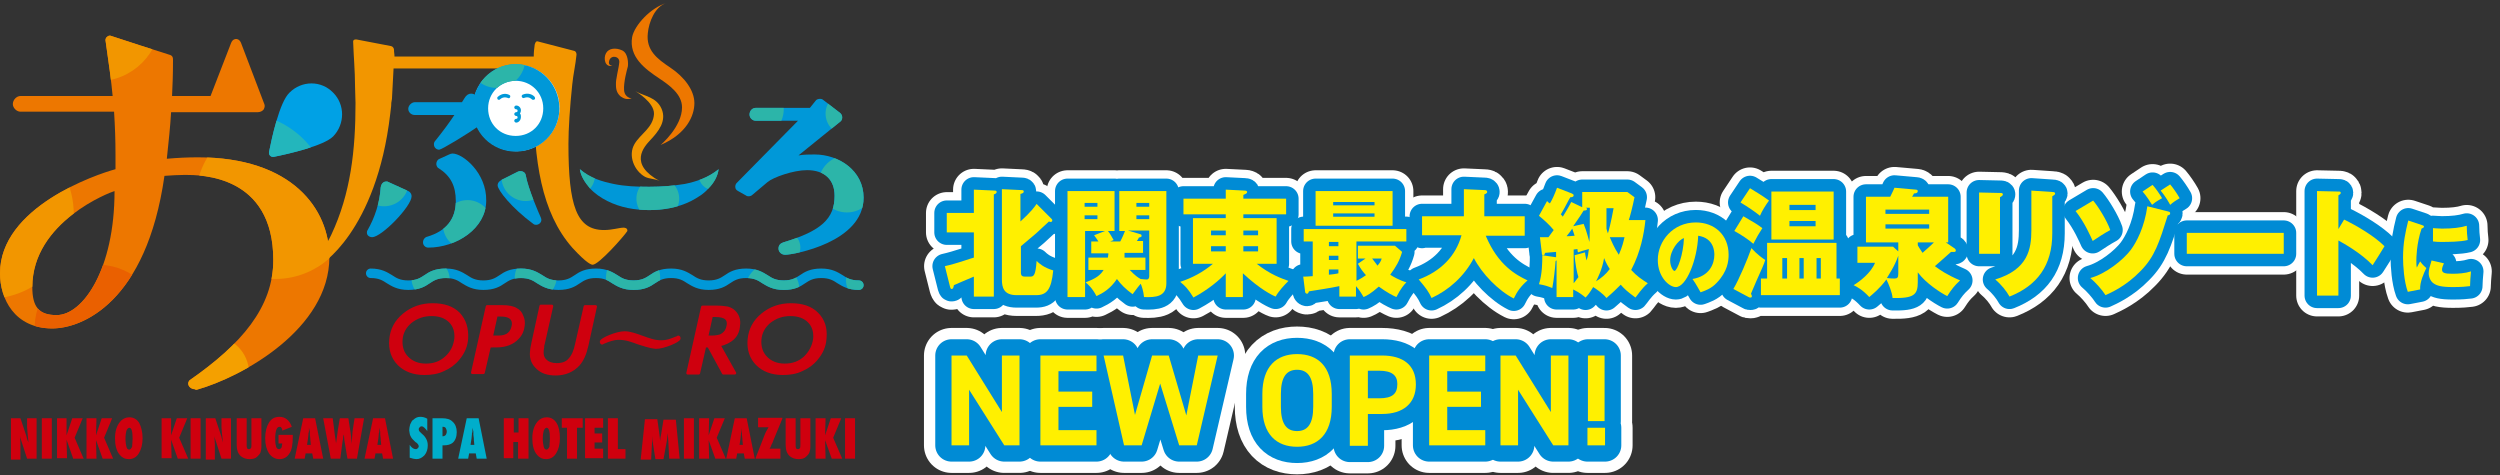 <?xml version="1.0" encoding="utf-8"?>
<!-- Generator: Adobe Illustrator 24.0.2, SVG Export Plug-In . SVG Version: 6.00 Build 0)  -->
<svg version="1.1" id="レイヤー_1" xmlns="http://www.w3.org/2000/svg" xmlns:xlink="http://www.w3.org/1999/xlink" x="0px"
	 y="0px" width="526px" height="100px" viewBox="0 0 526 100" style="enable-background:new 0 0 526 100;" xml:space="preserve">
<rect x="0" y="0" width="526" height="100" fill="#333333" stroke="none"/>
<style type="text/css">
	.st0{fill:#ED7700;}
	.st1{fill:#F29600;}
	.st2{clip-path:url(#SVGID_2_);}
	.st3{fill:#2CB5A9;}
	.st4{fill:#CF000E;}
	.st5{fill:#00AECB;}
	.st6{clip-path:url(#SVGID_4_);}
	.st7{fill:#EA6000;}
	.st8{fill:#F4A000;}
	.st9{fill:#FFFFFF;}
	.st10{fill:#0098D8;}
	.st11{clip-path:url(#SVGID_6_);fill:#2CB5A9;}
	.st12{clip-path:url(#SVGID_8_);fill:#2CB5A9;}
	.st13{clip-path:url(#SVGID_10_);fill:#2CB5A9;}
	.st14{clip-path:url(#SVGID_12_);fill:#2CB5A9;}
	.st15{clip-path:url(#SVGID_14_);}
	.st16{clip-path:url(#SVGID_16_);}
	.st17{clip-path:url(#SVGID_18_);fill:#23B6BC;}
	.st18{fill:#CF000E;stroke:#CF000E;stroke-width:0.602;stroke-linecap:round;stroke-linejoin:round;stroke-miterlimit:10;}
	.st19{fill:none;stroke:#FFFFFF;stroke-width:11.597;stroke-linecap:round;stroke-linejoin:round;stroke-miterlimit:10;}
	.st20{fill:none;stroke:#008BD5;stroke-width:6.845;stroke-linecap:round;stroke-linejoin:round;stroke-miterlimit:10;}
	.st21{fill:#FFF000;}
	.st22{fill:#009E41;}
	.st23{fill:none;stroke:#FFFFFF;stroke-width:8.748;stroke-linecap:round;stroke-linejoin:round;stroke-miterlimit:10;}
	.st24{fill:none;stroke:#008BD5;stroke-width:5.249;stroke-linecap:round;stroke-linejoin:round;stroke-miterlimit:10;}
</style>
<title>アセット 27</title>
<g>
	<g>
		<g>
			<g>
				<path class="st0" d="M140.3,0.6c-2.5,0.7-3.8,4.1-4,6.4c-0.4,3.6,2,5.4,4.7,7.2c3,2,5.1,4.8,5.1,7.5c0,2.7-1.7,6.5-7.1,8.8
					c0,0,4.5-3.8,4.5-7.9c0-2.8-2.7-4.7-4.8-6.1c-3-2-6.4-4.5-5.7-8.7C133.5,5.3,136.9,1.6,140.3,0.6z"/>
				<path class="st1" d="M133.7,19.2c2,1.1,4.4,1.2,5.5,3.7c1.1,2.6-0.7,4.8-2.4,6.6c-1.3,1.4-4.6,5,2,8.6c-0.9-0.5-2.1-0.4-3.1-0.9
					c-2.3-1.3-3.6-4.5-2.2-6.9c1.3-2.2,3.9-3.4,4.1-6.3C137.7,21.5,133.7,19.2,133.7,19.2z"/>
				<path class="st0" d="M132.9,20.7c0,0-1.5-0.1-1.6-1.8c-0.1-1.6,0.6-4.2,0.8-4.9c0.1-0.6,0.1-2.8-1.2-3.4
					c-1.3-0.6-2.8-0.5-3.4,0.6c-0.6,1.1-0.2,3.1,1.4,2.6c0,0-1.1,0.1-0.7-1.1c0.4-1.2,2.2-0.9,2.1,0.4c-0.1,1.3-0.8,3.6-0.7,4.8
					c0,1.1,0.3,1.8,1,2.4C131.3,20.8,132,21,132.9,20.7z"/>
			</g>
			<g>
				<defs>
					<path id="SVGID_1_" d="M180.7,61c-2.3,0-3.5-0.8-4.5-1.4c-0.9-0.6-1.7-1.1-3.4-1.1c-1.7,0-2.5,0.5-3.4,1.1
						c-1,0.7-2.2,1.4-4.5,1.4c-2.3,0-3.5-0.8-4.5-1.4c-0.9-0.6-1.7-1.1-3.4-1.1s-2.5,0.5-3.4,1.1c-1,0.7-2.2,1.4-4.5,1.4
						c-2.3,0-3.5-0.8-4.5-1.4c-0.9-0.6-1.7-1.1-3.4-1.1c-1.7,0-2.5,0.5-3.4,1.1c-1,0.7-2.2,1.4-4.5,1.4c-2.3,0-3.5-0.8-4.5-1.4
						c-0.9-0.6-1.7-1.1-3.4-1.1s-2.5,0.5-3.4,1.1c-1,0.7-2.2,1.4-4.5,1.4c-2.3,0-3.5-0.8-4.5-1.4c-0.9-0.6-1.7-1.1-3.4-1.1
						c-1.7,0-2.5,0.5-3.4,1.1c-1,0.7-2.2,1.4-4.5,1.4c-2.3,0-3.5-0.8-4.5-1.4c-0.9-0.6-1.7-1.1-3.4-1.1c-1.7,0-2.5,0.5-3.4,1.1
						c-1,0.7-2.2,1.4-4.5,1.4c-2.3,0-3.5-0.8-4.5-1.4c-0.9-0.6-1.7-1.1-3.4-1.1c-0.6,0-1-0.5-1-1c0-0.6,0.5-1,1-1
						c2.3,0,3.5,0.8,4.5,1.4c0.9,0.6,1.7,1.1,3.4,1.1c1.7,0,2.5-0.5,3.4-1.1c1-0.7,2.2-1.4,4.5-1.4c2.3,0,3.5,0.8,4.5,1.4
						c0.9,0.6,1.7,1.1,3.4,1.1c1.7,0,2.5-0.5,3.4-1.1c1-0.7,2.2-1.4,4.5-1.4c2.3,0,3.5,0.8,4.5,1.4c0.9,0.6,1.7,1.1,3.4,1.1
						c1.7,0,2.5-0.5,3.4-1.1c1-0.7,2.2-1.4,4.5-1.4c2.3,0,3.5,0.8,4.5,1.4c0.9,0.6,1.7,1.1,3.4,1.1c1.7,0,2.5-0.5,3.4-1.1
						c1-0.7,2.2-1.4,4.5-1.4c2.3,0,3.5,0.8,4.5,1.4c0.9,0.6,1.7,1.1,3.4,1.1c1.7,0,2.5-0.5,3.4-1.1c1-0.7,2.2-1.4,4.5-1.4
						c2.3,0,3.5,0.8,4.5,1.4c0.9,0.6,1.7,1.1,3.4,1.1c1.7,0,2.5-0.5,3.4-1.1c1-0.7,2.2-1.4,4.5-1.4c2.3,0,3.5,0.8,4.5,1.4
						c0.9,0.6,1.7,1.1,3.4,1.1c0.6,0,1,0.5,1,1C181.7,60.6,181.2,61,180.7,61z"/>
				</defs>
				<use xlink:href="#SVGID_1_"  style="overflow:visible;fill:#0098D8;"/>
				<clipPath id="SVGID_2_">
					<use xlink:href="#SVGID_1_"  style="overflow:visible;"/>
				</clipPath>
				<g class="st2">
					<path class="st3" d="M94.6,58.7c0,2.2-1.8,4-4,4c-2.2,0-4-1.8-4-4c0-2.2,1.8-4,4-4C92.8,54.7,94.6,56.5,94.6,58.7z"/>
					<path class="st3" d="M138.9,58.4c0,3.1-2.5,5.7-5.7,5.7c-3.1,0-5.7-2.5-5.7-5.7c0-3.1,2.5-5.7,5.7-5.7
						C136.4,52.7,138.9,55.3,138.9,58.4z"/>
					<path class="st3" d="M168.2,61c0,3.1-2.5,5.7-5.7,5.7c-3.1,0-5.7-2.5-5.7-5.7c0-3.1,2.5-5.7,5.7-5.7
						C165.7,55.3,168.2,57.9,168.2,61z"/>
					<path class="st3" d="M186.8,59c0,2.4-2,4.4-4.4,4.4s-4.4-2-4.4-4.4c0-2.4,2-4.4,4.4-4.4S186.8,56.5,186.8,59z"/>
					<path class="st3" d="M117.1,58.4c0,2.4-2,4.4-4.4,4.4c-2.4,0-4.4-2-4.4-4.4c0-2.4,2-4.4,4.4-4.4C115.2,54,117.1,56,117.1,58.4z
						"/>
				</g>
			</g>
			<g>
				<path class="st4" d="M2.3,96.5V88h2l1,3c0.1,0.2,0.1,0.4,0.2,0.6c0.1,0.2,0.1,0.5,0.2,0.8L6,93.1c-0.1-0.7-0.1-1.4-0.2-1.9
					c0-0.5-0.1-1-0.1-1.3V88h2v8.5h-2l-1-3.1c-0.1-0.3-0.2-0.6-0.3-0.9c-0.1-0.3-0.2-0.6-0.2-0.8c0,0.6,0.1,1.1,0.1,1.6
					c0,0.4,0,0.8,0,1.2v2.2H2.3z"/>
				<path class="st4" d="M10.9,96.5H8.8V88h2.1V96.5z"/>
				<path class="st4" d="M17.6,96.5h-2.2L14,92.5l0.1,3.9h-2.1V88H14L14,91.6l1.2-3.6h2.2l-1.7,4.1L17.6,96.5z"/>
				<path class="st4" d="M23.8,96.5h-2.2l-1.4-3.9l0.1,3.9h-2.1V88h2.1l-0.1,3.6l1.2-3.6h2.2l-1.7,4.1L23.8,96.5z"/>
				<path class="st4" d="M30,92.2c0,1.3-0.3,2.4-0.8,3.2c-0.5,0.8-1.2,1.2-2.1,1.2c-0.8,0-1.4-0.3-1.9-0.9c-0.7-0.8-1-2-1-3.5
					c0-1.5,0.4-2.7,1.1-3.5c0.5-0.6,1.2-0.9,1.9-0.9c0.9,0,1.6,0.4,2.1,1.2C29.7,89.8,30,90.9,30,92.2z M27.9,92.3
					c0-1.5-0.2-2.3-0.7-2.3c-0.2,0-0.4,0.2-0.6,0.6c-0.1,0.4-0.2,0.9-0.2,1.7c0,0.7,0.1,1.3,0.2,1.7c0.1,0.4,0.3,0.6,0.6,0.6
					c0.2,0,0.4-0.2,0.6-0.6C27.8,93.5,27.9,93,27.9,92.3z"/>
				<path class="st4" d="M39.6,96.5h-2.2L36,92.5l0.1,3.9h-2.1V88H36L36,91.6l1.2-3.6h2.2l-1.7,4.1L39.6,96.5z"/>
				<path class="st4" d="M42.2,96.5h-2.1V88h2.1V96.5z"/>
				<path class="st4" d="M43.3,96.5V88h2l1,3c0.1,0.2,0.1,0.4,0.2,0.6c0.1,0.2,0.1,0.5,0.2,0.8l0.2,0.7c-0.1-0.7-0.1-1.4-0.2-1.9
					c0-0.5-0.1-1-0.1-1.3V88h2v8.5h-2l-1-3.1c-0.1-0.3-0.2-0.6-0.3-0.9c-0.1-0.3-0.2-0.6-0.2-0.8c0,0.6,0.1,1.1,0.1,1.6
					c0,0.4,0,0.8,0,1.2v2.2H43.3z"/>
				<path class="st4" d="M52.9,88H55v6c0,0.5-0.1,0.9-0.2,1.2c-0.1,0.3-0.4,0.6-0.7,0.9c-0.4,0.4-1,0.5-1.6,0.5
					c-0.7,0-1.3-0.2-1.8-0.6c-0.6-0.5-0.9-1.3-0.9-2.4V88h2.1v5.5c0,0.4,0,0.6,0.1,0.8c0.1,0.2,0.2,0.2,0.4,0.2
					c0.2,0,0.3-0.1,0.4-0.2c0.1-0.2,0.1-0.4,0.1-0.8V88z"/>
				<path class="st4" d="M58.7,91.5h2.9v0.4c0,1.6-0.2,2.8-0.7,3.5c-0.5,0.8-1.2,1.2-2.1,1.2c-0.9,0-1.6-0.4-2.2-1.2
					c-0.5-0.8-0.8-1.8-0.8-3.2c0-1.4,0.3-2.5,0.8-3.3c0.5-0.8,1.2-1.2,2.2-1.2c1.2,0,2.1,0.7,2.6,2.1l-2,0.8c0-0.3-0.1-0.5-0.2-0.6
					c-0.1-0.2-0.2-0.2-0.4-0.2c-0.6,0-0.9,0.9-0.9,2.6c0,0.7,0.1,1.3,0.2,1.6c0.1,0.3,0.3,0.5,0.6,0.5c0.1,0,0.2,0,0.3-0.1
					c0.1-0.1,0.2-0.1,0.2-0.2c0.1-0.1,0.1-0.2,0.1-0.4c0-0.2,0.1-0.3,0.1-0.5h-0.8V91.5z"/>
				<path class="st4" d="M68,96.5h-2.1l-0.2-1.1h-1.4l-0.2,1.1H62l1.8-8.5h2.5L68,96.5z M65.4,93.6l-0.1-1c0,0,0-0.1,0-0.1
					c0-0.1,0-0.4-0.1-1c0-0.1,0-0.1,0-0.3c0-0.1,0-0.2,0-0.4L65,90c0,0.1,0,0.2,0,0.3c0,0.1,0,0.2,0,0.3c0,0.2,0,0.4-0.1,0.5
					c0,0.1,0,0.1,0,0.2l-0.1,1l-0.2,1.3H65.4z"/>
				<path class="st4" d="M75.1,96.5h-2l-0.5-3c-0.1-0.6-0.2-1.1-0.2-1.5c0-0.2,0-0.4-0.1-0.5c0-0.1,0-0.2,0-0.3c0,0.2,0,0.4-0.1,0.8
					c0,0.2,0,0.4-0.1,0.7c0,0.2-0.1,0.5-0.1,0.7l-0.4,3.1h-2L68,88h2l0.3,2.3c0.1,0.9,0.2,1.7,0.3,2.2l0.1,0.8l0.1-0.7
					c0.1-0.8,0.2-1.5,0.3-2.2l0.4-2.4h1.8l0.3,2c0.2,1,0.3,2.1,0.4,3.4c0-0.6,0.1-1.1,0.1-1.6c0-0.5,0.1-0.9,0.1-1.2l0.4-2.6h2
					L75.1,96.5z"/>
				<path class="st4" d="M82.7,96.5h-2.1l-0.2-1.1h-1.4l-0.2,1.1h-2.1l1.8-8.5h2.5L82.7,96.5z M80.2,93.6l-0.1-1c0,0,0-0.1,0-0.1
					c0-0.1,0-0.4-0.1-1c0-0.1,0-0.1,0-0.3c0-0.1,0-0.2,0-0.4L79.8,90c0,0.1,0,0.2,0,0.3c0,0.1,0,0.2,0,0.3c0,0.2,0,0.4-0.1,0.5
					c0,0.1,0,0.1,0,0.2l-0.1,1l-0.2,1.3H80.2z"/>
				<path class="st5" d="M86.2,96.3v-2.7c0.4,0.6,0.8,0.9,1.3,0.9c0.2,0,0.3-0.1,0.4-0.2c0.1-0.1,0.2-0.2,0.2-0.4
					c0-0.2-0.1-0.4-0.4-0.7L87.4,93c-0.2-0.2-0.4-0.4-0.6-0.6c-0.2-0.2-0.3-0.4-0.4-0.6c-0.1-0.2-0.2-0.4-0.2-0.6
					c0-0.2-0.1-0.4-0.1-0.7c0-0.4,0.1-0.8,0.2-1.2c0.1-0.2,0.2-0.4,0.3-0.6c0.1-0.2,0.2-0.3,0.4-0.4c0.4-0.4,0.9-0.6,1.4-0.6
					c0.5,0,1,0.1,1.5,0.4v2.6c-0.2-0.3-0.4-0.5-0.6-0.7s-0.4-0.3-0.6-0.3c-0.2,0-0.3,0.1-0.4,0.2c-0.1,0.1-0.2,0.2-0.2,0.4
					c0,0.2,0.1,0.5,0.4,0.7l0.3,0.3c0.4,0.3,0.7,0.7,0.9,1.1c0.2,0.4,0.3,0.8,0.3,1.3c0,0.8-0.2,1.5-0.7,2.1c-0.5,0.5-1,0.8-1.7,0.8
					C87.3,96.6,86.8,96.5,86.2,96.3z"/>
				<path class="st5" d="M93.1,96.5H91V88h2c1,0,1.7,0.2,2.2,0.7c0.6,0.5,0.9,1.3,0.9,2.2c0,1-0.3,1.8-0.9,2.3
					c-0.4,0.3-1,0.5-1.8,0.5h-0.3V96.5z M93.1,91.8L93.1,91.8c0.3,0,0.5-0.1,0.7-0.3c0.1-0.2,0.2-0.4,0.2-0.7c0-0.3-0.1-0.5-0.2-0.7
					c-0.1-0.2-0.3-0.3-0.6-0.3h-0.1V91.8z"/>
				<path class="st5" d="M102.4,96.5h-2.1l-0.2-1.1h-1.4l-0.2,1.1h-2.1l1.8-8.5h2.5L102.4,96.5z M99.8,93.6l-0.1-1c0,0,0-0.1,0-0.1
					c0-0.1,0-0.4-0.1-1c0-0.1,0-0.1,0-0.3c0-0.1,0-0.2,0-0.4L99.4,90c0,0.1,0,0.2,0,0.3c0,0.1,0,0.2,0,0.3c0,0.2,0,0.4-0.1,0.5
					c0,0.1,0,0.1,0,0.2l-0.1,1l-0.2,1.3H99.8z"/>
				<path class="st4" d="M111.1,96.5h-2.1V93h-1v3.4H106V88h2.1v3h1v-3h2.1V96.5z"/>
				<path class="st4" d="M117.8,92.2c0,1.3-0.3,2.4-0.8,3.2c-0.5,0.8-1.2,1.2-2.1,1.2c-0.8,0-1.4-0.3-1.9-0.9c-0.7-0.8-1-2-1-3.5
					c0-1.5,0.4-2.7,1.1-3.5c0.5-0.6,1.2-0.9,1.9-0.9c0.9,0,1.6,0.4,2.1,1.2C117.6,89.8,117.8,90.9,117.8,92.2z M115.7,92.3
					c0-1.5-0.2-2.3-0.7-2.3c-0.2,0-0.4,0.2-0.6,0.6c-0.1,0.4-0.2,0.9-0.2,1.7c0,0.7,0.1,1.3,0.2,1.7c0.1,0.4,0.3,0.6,0.6,0.6
					c0.2,0,0.4-0.2,0.6-0.6C115.6,93.5,115.7,93,115.7,92.3z"/>
				<path class="st4" d="M121.4,96.5h-2.1V90h-1.1v-2h4.4v2h-1.2V96.5z"/>
				<path class="st4" d="M123.1,96.5V88h3.8v2h-1.8v1.2h1.6v1.9h-1.6v1.3h1.8v2H123.1z"/>
				<path class="st4" d="M131.5,96.5h-3.6V88h2.1v6.5h1.6V96.5z"/>
				<path class="st4" d="M143,96.5h-2.2l-0.2-3.9l-0.1-1.5c0,0.3-0.1,0.6-0.1,0.9c0,0.3-0.1,0.5-0.1,0.8l-0.7,3.8h-1.7l-0.6-3.8
					c0-0.2-0.1-0.6-0.1-1.1c0-0.1,0-0.2,0-0.5l0,1.6l-0.2,3.9h-2.2l0.9-8.5h2.6l0.4,2.9c0,0.2,0.1,0.5,0.1,0.8
					c0,0.3,0.1,0.6,0.1,0.9c0-0.5,0.1-1,0.2-1.4l0.5-3.1h2.6L143,96.5z"/>
				<path class="st4" d="M146,96.5h-2.1V88h2.1V96.5z"/>
				<path class="st4" d="M152.7,96.5h-2.2l-1.4-3.9l0.1,3.9h-2.1V88h2.1l-0.1,3.6l1.2-3.6h2.2l-1.7,4.1L152.7,96.5z"/>
				<path class="st4" d="M158.8,96.5h-2.1l-0.2-1.1h-1.4l-0.2,1.1h-2.1l1.8-8.5h2.5L158.8,96.5z M156.3,93.6l-0.1-1c0,0,0-0.1,0-0.1
					c0-0.1,0-0.4-0.1-1c0-0.1,0-0.1,0-0.3c0-0.1,0-0.2,0-0.4l-0.1-0.8c0,0.1,0,0.2,0,0.3c0,0.1,0,0.2,0,0.3c0,0.2,0,0.4-0.1,0.5
					c0,0.1,0,0.1,0,0.2l-0.1,1l-0.2,1.3H156.3z"/>
				<path class="st4" d="M164.3,96.5h-5.3v-0.2l1.8-4.6c0.1-0.3,0.2-0.5,0.3-0.7c0.1-0.2,0.1-0.3,0.2-0.4c0.1-0.1,0.2-0.4,0.4-0.7
					h-2.2v-2h5.1v0.2l-1.9,4.6c-0.1,0.3-0.2,0.6-0.4,0.9c-0.1,0.3-0.2,0.6-0.4,0.8c0.2,0,0.4,0,0.5,0c0.1,0,0.2,0,0.2,0l1.6,0V96.5z
					"/>
				<path class="st4" d="M168.4,88h2.1v6c0,0.5-0.1,0.9-0.2,1.2c-0.1,0.3-0.4,0.6-0.7,0.9c-0.4,0.4-1,0.5-1.6,0.5
					c-0.7,0-1.3-0.2-1.8-0.6c-0.6-0.5-0.9-1.3-0.9-2.4V88h2.1v5.5c0,0.4,0,0.6,0.1,0.8c0.1,0.2,0.2,0.2,0.4,0.2
					c0.2,0,0.3-0.1,0.4-0.2c0.1-0.2,0.1-0.4,0.1-0.8V88z"/>
				<path class="st4" d="M177.2,96.5H175l-1.4-3.9l0.1,3.9h-2.1V88h2.1l-0.1,3.6l1.2-3.6h2.2l-1.7,4.1L177.2,96.5z"/>
				<path class="st4" d="M179.9,96.5h-2.1V88h2.1V96.5z"/>
			</g>
			<g>
				<defs>
					<path id="SVGID_3_" d="M41.1,81.9c-0.9,0-1.5-0.6-1.5-1.2c0-0.2,0.1-0.5,0.3-0.7c10.8-7.5,17.6-15.3,17.6-25.3
						c0-17.9-15.3-17.9-18.6-17.9c-1.4,0-2.8,0.1-4.3,0.2C30.8,63.7,17.2,69.1,11,69.1C3,69.1,0,62.8,0,57.5
						c0-13.9,20.2-20.8,24.3-21.9v-3.1c0-3.1-0.1-5.8-0.3-9H4.3c-0.8,0-1.6-0.8-1.6-1.6c0-0.9,0.8-1.7,1.6-1.7h19.4
						c-0.3-3.3-0.8-6.8-1.5-11.7V8.4c0-0.5,0.5-0.9,0.9-0.9h0.1c4.2,1.4,8.3,2.7,12.4,4c0.8,0.2,0.8,0.7,0.8,1.2
						c0,3.2-0.1,5.3-0.2,7.5h8.1l4.3-11.1c0.3-0.8,0.8-0.9,1.1-0.9c0.2,0,0.7,0.1,1,0.8l4.8,12.6c0.1,0.2,0.2,0.5,0.2,0.7
						c0,0.2-0.1,0.5-0.2,0.7c-0.2,0.3-0.7,0.6-1.2,0.6H36c-0.2,3.3-0.5,6-0.9,9.8c2.3-0.2,4.4-0.3,6.5-0.3c19.9,0,27.7,10.9,27.7,21
						c0,15.1-18.3,25.2-27.9,27.9H41.1z M6.8,60.4c0,4.2,1.4,5.9,5.1,5.9c5.6,0,12.2-9.7,12.2-26.1C23.3,40.4,6.8,46.6,6.8,60.4z"/>
				</defs>
				<use xlink:href="#SVGID_3_"  style="overflow:visible;fill:#ED7700;"/>
				<clipPath id="SVGID_4_">
					<use xlink:href="#SVGID_3_"  style="overflow:visible;"/>
				</clipPath>
				<g class="st6">
					
						<ellipse transform="matrix(0.383 -0.924 0.924 0.383 -43.059 25.5)" class="st1" cx="-2.4" cy="45" rx="17.9" ry="17.9"/>
					
						<ellipse transform="matrix(0.383 -0.924 0.924 0.383 -2.944 79.428)" class="st1" cx="58" cy="41.9" rx="16.8" ry="16.8"/>
					<path class="st1" d="M33.8,3.8c0,7.3-5.9,13.3-13.3,13.3c-7.3,0-13.3-5.9-13.3-13.3c0-7.3,5.9-13.3,13.3-13.3
						C27.9-9.5,33.8-3.5,33.8,3.8z"/>
					
						<ellipse transform="matrix(0.795 -0.607 0.607 0.795 -37.669 26.648)" class="st7" cx="20.6" cy="69" rx="13.3" ry="13.3"/>
					<path class="st8" d="M52.4,78.5c0,4.3-3.5,7.8-7.8,7.8c-4.3,0-7.8-3.5-7.8-7.8c0-4.3,3.5-7.8,7.8-7.8
						C48.9,70.7,52.4,74.2,52.4,78.5z"/>
				</g>
			</g>
			<g>
				<path class="st1" d="M82.8,14.5c-0.1,1.9-0.2,3.8-0.3,5.7c0,1.1-0.2,0.9-0.2,2.1L82.1,24c-2.9,24.8-14.8,32.1-15.4,32.1
					c-0.1,0-0.6,0-0.6-0.5c0-0.2,0-0.3,0.1-0.5c1.2-1.9,2.5-3.6,3.5-5.7c4.1-8.7,5.1-17.9,5.1-27.7c0-1.2-0.1-2.4-0.1-3.6
					c0-3.1-0.3-6.3-0.4-9.4c0-0.2,0.2-0.4,0.5-0.4h0.2l7.3,1.4c0.4,0.1,0.6,0.5,0.6,0.8c0,0.6,0.1,0.8,0.1,1.4h29.3
					c0-1.1,0.1-1.6,0.2-2.5c0.1-0.3,0.2-0.7,0.5-0.7h0.1l7.7,2c0.4,0.1,0.5,0.5,0.5,0.8c-0.2,2.1-0.7,4.2-0.9,6.3
					c-0.5,4.7-0.8,9.4-0.8,12.5c0,13,1.7,18.1,7.5,18.1c1.7,0,3.2-0.5,4.1-0.5c0.3,0,0.8,0.1,0.8,0.6v0.1c-0.7,1.1-6,7.1-7.3,7.1
					c-0.2,0-1.1-0.1-4.3-3.6c-6.5-7.4-8.1-18.3-8.1-31.8c0-2,0.1-2.5,0.1-4.5v-1.4H82.8z"/>
			</g>
			<g>
				
					<ellipse transform="matrix(7.875389e-02 -0.997 0.997 7.875389e-02 77.335 129.187)" class="st9" cx="108.6" cy="22.8" rx="9.1" ry="9.1"/>
				<g>
					<g>
						<g>
							<path class="st10" d="M105,21c-0.1,0-0.2,0-0.3-0.1c-0.1-0.2-0.1-0.4,0-0.5c1-0.9,2-0.7,2.5-0.4c0.2,0.1,0.2,0.3,0.1,0.5
								c-0.1,0.2-0.3,0.2-0.5,0.1c0,0-0.8-0.4-1.6,0.3C105.1,21,105.1,21,105,21z"/>
							<path class="st10" d="M112.2,21c-0.1,0-0.2,0-0.3-0.1l0,0c0,0-0.6-0.7-1.6-0.3c-0.2,0.1-0.4,0-0.5-0.2
								c-0.1-0.2,0-0.4,0.2-0.5c1.2-0.5,2.2,0.1,2.5,0.5c0.1,0.2,0.1,0.4,0,0.5C112.3,21,112.3,21,112.2,21z"/>
						</g>
						<path class="st10" d="M108.6,25.8c-0.2,0-0.4-0.2-0.4-0.4c0-0.2,0.2-0.4,0.4-0.4c0.2,0,0.3-0.1,0.3-0.3c0-0.2-0.1-0.3-0.3-0.3
							c-0.2,0-0.4-0.2-0.4-0.4c0-0.2,0.2-0.4,0.4-0.4c0.2,0,0.3-0.1,0.3-0.3c0-0.2-0.1-0.3-0.3-0.3c-0.2,0-0.4-0.2-0.4-0.4
							c0-0.2,0.2-0.4,0.4-0.4c0.6,0,1,0.5,1,1c0,0.3-0.1,0.5-0.2,0.7c0.2,0.2,0.2,0.4,0.2,0.7C109.6,25.3,109.1,25.8,108.6,25.8z"/>
					</g>
					<g>
						<defs>
							<path id="SVGID_5_" d="M108.5,31.9c5.1,0,9.2-4,9.2-9.1c0-5.1-4.1-9.3-9.2-9.3c-5,0-9.1,4.2-9.1,9.3
								C99.4,27.9,103.5,31.9,108.5,31.9z M108.5,17c3.2,0,5.8,2.5,5.8,5.8s-2.5,5.8-5.8,5.8s-5.8-2.5-5.8-5.8S105.3,17,108.5,17z"
								/>
						</defs>
						<use xlink:href="#SVGID_5_"  style="overflow:visible;fill:#0098D8;"/>
						<clipPath id="SVGID_6_">
							<use xlink:href="#SVGID_5_"  style="overflow:visible;"/>
						</clipPath>
						<path class="st11" d="M110.5,12.5c0,3.3-2.7,6-6,6c-3.3,0-6-2.7-6-6c0-3.3,2.7-6,6-6C107.9,6.6,110.5,9.2,110.5,12.5z"/>
					</g>
				</g>
			</g>
			<g>
				<defs>
					<path id="SVGID_7_" d="M95.2,32.3c-0.2,0-0.5,0.1-0.7,0.2l-2.2,1c-0.3,0.2-0.5,0.6-0.5,1c0,0.3,0.2,0.8,0.5,0.9
						c2.5,1.6,3.6,3.7,3.6,6.9c0,3.8-2,6.3-6,7.5c-0.5,0.1-0.9,0.6-0.9,1.2c0,0.6,0.5,1.1,1.1,1.1c5.9,0,12.2-4,12.2-9.9
						C102.4,36.4,97.4,32.3,95.2,32.3z"/>
				</defs>
				<use xlink:href="#SVGID_7_"  style="overflow:visible;fill:#0098D8;"/>
				<clipPath id="SVGID_8_">
					<use xlink:href="#SVGID_7_"  style="overflow:visible;"/>
				</clipPath>
				<path class="st12" d="M103.6,47.3c0,2.9-2.3,5.2-5.2,5.2c-2.9,0-5.2-2.3-5.2-5.2c0-2.9,2.3-5.2,5.2-5.2
					C101.2,42.1,103.6,44.5,103.6,47.3z"/>
			</g>
			<g>
				<defs>
					<path id="SVGID_9_" d="M85.9,40.2l-4.4-2h0l-0.1,0h-0.2c-0.2,0-0.9,0.1-1.1,1.2c-0.2,3.2-1.2,6.3-2.8,9.1
						c-0.1,0.1-0.1,0.3-0.1,0.5c0,0.5,0.5,0.9,1.1,0.9c2,0,8.3-6.5,8.3-8.6C86.6,41,86.5,40.5,85.9,40.2z"/>
				</defs>
				<use xlink:href="#SVGID_9_"  style="overflow:visible;fill:#0098D8;"/>
				<clipPath id="SVGID_10_">
					<use xlink:href="#SVGID_9_"  style="overflow:visible;"/>
				</clipPath>
				<path class="st13" d="M86,38.2c0,2.9-2.3,5.2-5.2,5.2c-2.9,0-5.2-2.3-5.2-5.2c0-2.9,2.3-5.2,5.2-5.2C83.6,33.1,86,35.4,86,38.2z
					"/>
			</g>
			<g>
				<defs>
					<path id="SVGID_11_" d="M110.6,36.8c-0.1-0.5-0.6-0.8-1.1-0.8c-0.1,0-0.3,0-0.5,0.1c-0.4,0.2-3.4,1.7-3.4,1.7
						c-0.3,0.2-0.9,0.5-0.9,1.2c0,1,3,4.8,7.5,8.1c0.2,0.2,0.5,0.2,0.6,0.2c0.6,0,1.1-0.5,1.1-1c0-0.1,0-0.3-0.1-0.5
						C113.4,44.9,111.1,39.7,110.6,36.8z"/>
				</defs>
				<use xlink:href="#SVGID_11_"  style="overflow:visible;fill:#0098D8;"/>
				<clipPath id="SVGID_12_">
					<use xlink:href="#SVGID_11_"  style="overflow:visible;"/>
				</clipPath>
				<path class="st14" d="M115.7,37.2c0,2.8-2.3,5.1-5.1,5.1c-2.8,0-5.1-2.3-5.1-5.1c0-2.8,2.3-5.1,5.1-5.1
					C113.4,32.1,115.7,34.4,115.7,37.2z"/>
			</g>
			<g>
				<defs>
					<path id="SVGID_13_" d="M171.4,32.5c-1.1,0-2.2,0-3.4,0.2l8.9-7.2c0.2-0.2,0.3-0.5,0.3-0.8c0-0.3-0.1-0.6-0.4-0.9l-3.5-2.7
						c-0.3-0.3-0.6-0.3-0.8-0.3c-0.3,0-0.7,0.1-0.9,0.4l-1.2,1.5H159c-0.7,0-1.3,0.6-1.3,1.4c0,0.7,0.6,1.3,1.3,1.3h8.9L155,38.5
						c-0.2,0.2-0.3,0.5-0.3,0.8c0,0.4,0.2,0.7,0.6,0.9l1.6,0.9c0.1,0.1,0.3,0.2,0.6,0.2c0.3,0,0.6-0.1,0.8-0.3l3.2-2.7
						c1.2-1,5.4-2.5,8.3-2.5c3.7,0,5.8,2,5.8,5.4c0,4.8-2.8,7.4-10.8,9.8c-0.6,0.2-1,0.6-1,1.3c0,0.7,0.6,1.3,1.4,1.3
						c1.7,0,16.5-2.6,16.5-12C181.7,35.9,176.5,32.5,171.4,32.5z"/>
				</defs>
				<use xlink:href="#SVGID_13_"  style="overflow:visible;fill:#0098D8;"/>
				<clipPath id="SVGID_14_">
					<use xlink:href="#SVGID_13_"  style="overflow:visible;"/>
				</clipPath>
				<g class="st15">
					<path class="st3" d="M184.2,38.7c0,3.3-2.7,6-6,6c-3.3,0-6-2.7-6-6c0-3.3,2.7-6,6-6C181.5,32.7,184.2,35.4,184.2,38.7z"/>
					<path class="st3" d="M164.9,23c0,3.3-2.7,6-6,6c-3.3,0-6-2.7-6-6s2.7-6,6-6C162.2,16.9,164.9,19.6,164.9,23z"/>
					<path class="st3" d="M168.4,52.1c0,1.9-1.6,3.5-3.5,3.5c-1.9,0-3.5-1.6-3.5-3.5c0-1.9,1.6-3.5,3.5-3.5
						C166.9,48.6,168.4,50.2,168.4,52.1z"/>
					<path class="st3" d="M182.7,23.9c0,2.5-2,4.5-4.5,4.5c-2.5,0-4.5-2-4.5-4.5s2-4.5,4.5-4.5C180.7,19.4,182.7,21.4,182.7,23.9z"
						/>
				</g>
			</g>
			<g>
				<defs>
					<path id="SVGID_15_" d="M122,35.6c2.2,1.9,4.7,2.6,7.1,3.1c2.4,0.5,4.9,0.6,7.5,0.6c2.6,0,5.1-0.2,7.5-0.6
						c2.4-0.5,4.9-1.3,7.1-3.1c-0.2,1.5-1,2.9-2.1,4c-1,1.2-2.4,2-3.7,2.7c-2.8,1.4-5.9,1.9-8.8,1.9c-3,0-6-0.5-8.8-1.9
						c-1.4-0.7-2.7-1.6-3.7-2.7C123.1,38.4,122.2,37.1,122,35.6z"/>
				</defs>
				<use xlink:href="#SVGID_15_"  style="overflow:visible;fill:#0098D8;"/>
				<clipPath id="SVGID_16_">
					<use xlink:href="#SVGID_15_"  style="overflow:visible;"/>
				</clipPath>
				<g class="st16">
					<path class="st3" d="M125.2,36.8c0,2.5-2,4.5-4.5,4.5c-2.5,0-4.5-2-4.5-4.5c0-2.5,2-4.5,4.5-4.5
						C123.2,32.3,125.2,34.3,125.2,36.8z"/>
					<path class="st3" d="M142.9,41.8c0,2.5-2,4.5-4.5,4.5c-2.5,0-4.5-2-4.5-4.5c0-2.5,2-4.5,4.5-4.5
						C140.9,37.3,142.9,39.3,142.9,41.8z"/>
					<path class="st3" d="M153.4,36.8c0,1.8-1.4,3.2-3.2,3.2c-1.8,0-3.2-1.4-3.2-3.2c0-1.8,1.4-3.2,3.2-3.2
						C152,33.6,153.4,35,153.4,36.8z"/>
				</g>
			</g>
			<g>
				<defs>
					<path id="SVGID_17_" d="M70.1,28.7c-2,2-9.5,3.7-12.5,4.3c-0.6,0.1-1.1-0.4-1-1c0.6-3,2.2-10.5,4.3-12.5c2.6-2.6,6.7-2.6,9.2,0
						C72.6,22,72.6,26.1,70.1,28.7z"/>
				</defs>
				<use xlink:href="#SVGID_17_"  style="overflow:visible;fill:#00A1E5;"/>
				<clipPath id="SVGID_18_">
					<use xlink:href="#SVGID_17_"  style="overflow:visible;"/>
				</clipPath>
				<circle class="st17" cx="50.6" cy="42.6" r="18.8"/>
			</g>
			<path class="st10" d="M101.7,22.1c0-0.1,0-0.2,0-0.2l-1.6-1.8c-0.3-0.3-0.6-0.4-1-0.4c-0.5,0-1,0.3-1.4,1l-0.5,0.8h-9.9
				c-0.7,0-1.4,0.7-1.4,1.4c0,0.7,0.6,1.3,1.4,1.3h8.3c-1,1.5-2.3,3.3-4,5.4c-0.3,0.3-0.3,0.6-0.3,0.8c0,0.6,0.5,1.1,1.1,1.1
				c0.5,0,5.8-3.2,8.8-5.3C101.3,26.1,102.4,24.1,101.7,22.1z"/>
			<g>
				<g>
					<path class="st18" d="M98.2,71.2c-0.1,1.6-0.7,3-1.8,4.3c-0.8,1-1.9,1.8-3.1,2.3c-1.2,0.6-2.6,0.8-4,0.8c-2.3,0-4.1-0.7-5.4-2
						c-1.3-1.3-1.9-3.1-1.7-5.2c0.2-2.1,1.1-3.8,2.8-5.2c1.7-1.4,3.7-2.1,6-2.1c2.4,0,4.2,0.6,5.5,1.9
						C97.8,67.4,98.3,69.1,98.2,71.2z M95.9,71.2c0.1-1.5-0.3-2.7-1.2-3.6c-0.9-0.9-2.2-1.4-3.9-1.4c-1.7,0-3.1,0.5-4.4,1.5
						c-1.2,1-1.9,2.3-2,3.8c-0.1,1.5,0.3,2.8,1.3,3.8c1,1,2.3,1.5,3.9,1.5c1.7,0,3.1-0.5,4.3-1.6C95.1,74.1,95.7,72.8,95.9,71.2z"/>
					<path class="st18" d="M102.5,64.5h3.1c1.4,0,2.4,0.2,3,0.6c0.6,0.3,1,0.8,1.2,1.4c0.3,0.6,0.4,1.3,0.3,2
						c-0.1,1-0.5,1.9-1.2,2.6c-1,1.1-2.5,1.7-4.5,1.7H103l-1.3,5.6h-2.3L102.5,64.5z M104.4,66.4l-1,4.5h1.5c0.9,0,1.7-0.2,2.2-0.7
						c0.5-0.4,0.8-1.1,0.9-1.9c0.1-1.3-0.8-2-2.6-2H104.4z"/>
					<path class="st18" d="M125.3,64.5l-1.8,8.2c-0.4,1.8-1,3.1-1.8,4c-1.2,1.3-2.8,2-4.8,2c-1.6,0-2.9-0.4-3.8-1.3
						c-1-0.9-1.4-2-1.3-3.3c0-0.3,0.1-0.6,0.1-0.9c0.1-0.3,0.1-0.6,0.2-1l1.7-7.8h2.3l-1.8,8c-0.1,0.2-0.1,0.5-0.1,0.7
						c0,0.2-0.1,0.4-0.1,0.6c-0.1,0.9,0.1,1.7,0.7,2.2c0.5,0.5,1.3,0.8,2.3,0.8c1.2,0,2.1-0.3,2.7-1c0.7-0.7,1.2-1.8,1.5-3.3
						l1.8-7.9H125.3z"/>
					<path class="st18" d="M151.3,72.6l3.3,5.9h-2.4l-3.1-5.7h-0.8l-1.3,5.7h-2.3l3.1-13.9h3c1,0,1.7,0.1,2.3,0.2
						c0.6,0.2,1,0.4,1.4,0.8c0.7,0.7,1.1,1.7,0.9,2.9C155.3,70.6,153.9,72,151.3,72.6z M149.7,66.4l-1,4.5h1c0.8,0,1.3-0.1,1.7-0.2
						c0.4-0.1,0.8-0.4,1.1-0.7c0.4-0.4,0.6-1,0.7-1.6c0.1-0.7-0.1-1.2-0.5-1.5c-0.4-0.3-1.1-0.5-2.1-0.5H149.7z"/>
					<path class="st18" d="M173.6,71.2c-0.1,1.6-0.7,3-1.8,4.3c-0.8,1-1.9,1.8-3.1,2.3c-1.2,0.6-2.6,0.8-4,0.8c-2.3,0-4.1-0.7-5.4-2
						c-1.3-1.3-1.9-3.1-1.7-5.2c0.2-2.1,1.1-3.8,2.8-5.2c1.7-1.4,3.7-2.1,6-2.1c2.4,0,4.2,0.6,5.5,1.9
						C173.3,67.4,173.8,69.1,173.6,71.2z M171.4,71.2c0.1-1.5-0.3-2.7-1.2-3.6c-0.9-0.9-2.2-1.4-3.9-1.4c-1.7,0-3.1,0.5-4.4,1.5
						c-1.2,1-1.9,2.3-2,3.8c-0.1,1.5,0.3,2.8,1.3,3.8c1,1,2.3,1.5,3.9,1.5c1.7,0,3.1-0.5,4.3-1.6C170.5,74.1,171.2,72.8,171.4,71.2z
						"/>
				</g>
				<g>
					<path class="st18" d="M134.4,72.2c-1.4-0.5-2.6-1-4.2-1c-1.1,0-2.2,0.4-3.1,0.8c-0.1,0-0.4,0.2-0.4,0.2c-0.1,0-0.2-0.1-0.2-0.3
						c0-0.5,3.2-1.9,4.9-1.9c1.2,0,2.5,0.5,3.6,0.9c1.7,0.6,2.7,1,4.2,1c1,0,1.9-0.3,3.1-0.8c0.1,0,0.4-0.2,0.4-0.2
						c0.1,0,0.2,0.1,0.2,0.3c0,0.5-3.2,1.9-4.9,1.9C136.8,73,135.4,72.5,134.4,72.2z"/>
				</g>
			</g>
		</g>
	</g>
	<g>
		<g>
			<g>
				<path class="st19" d="M214.5,74.8v18.9h-3.2L203.9,82v11.7h-3.7V74.8h3.2l7.4,11.9V74.8H214.5z"/>
				<path class="st19" d="M230.7,74.8v3.3h-8v4.3h7.1v3.2h-7.1v4.9h8v3.2h-11.8V74.8H230.7z"/>
				<path class="st19" d="M240.2,93.7h-3.7l-4.3-18.9h4.1l2.5,12.5l3.6-12.5h3.5l3.7,12.6l2.5-12.6h4.1l-4.4,18.9h-3.7l-4-13
					L240.2,93.7z"/>
				<path class="st19" d="M272.9,94c-4.3,0-7.3-2.6-7.3-8.4v-2.7c0-5.8,3-8.4,7.3-8.4c4.3,0,7.3,2.5,7.3,8.4v2.7
					C280.2,91.4,277.2,94,272.9,94z M269.5,85.6c0,3.6,1.2,5.1,3.4,5.1s3.4-1.5,3.4-5.1v-2.7c0-3.6-1.2-5.1-3.4-5.1
					s-3.4,1.5-3.4,5.1V85.6z"/>
				<path class="st19" d="M287.8,87.1v6.7h-3.8V74.8h6.8c4.4,0,7.1,2,7.1,6.1c0,4-2.7,6.2-7.1,6.2H287.8z M290.2,83.8
					c2.7,0,3.8-0.9,3.8-3c0-1.8-1.1-2.8-3.8-2.8h-2.4v5.8H290.2z"/>
				<path class="st19" d="M312.5,74.8v3.3h-8v4.3h7.1v3.2h-7.1v4.9h8v3.2h-11.8V74.8H312.5z"/>
				<path class="st19" d="M330,74.8v18.9h-3.2L319.4,82v11.7h-3.7V74.8h3.2l7.4,11.9V74.8H330z"/>
				<path class="st19" d="M337.7,93.7H334V90h3.7V93.7z M337.6,74.8h-3.5v13.8h3.5V74.8z"/>
			</g>
			<g>
				<path class="st20" d="M214.5,74.8v18.9h-3.2L203.9,82v11.7h-3.7V74.8h3.2l7.4,11.9V74.8H214.5z"/>
				<path class="st20" d="M230.7,74.8v3.3h-8v4.3h7.1v3.2h-7.1v4.9h8v3.2h-11.8V74.8H230.7z"/>
				<path class="st20" d="M240.2,93.7h-3.7l-4.3-18.9h4.1l2.5,12.5l3.6-12.5h3.5l3.7,12.6l2.5-12.6h4.1l-4.4,18.9h-3.7l-4-13
					L240.2,93.7z"/>
				<path class="st20" d="M272.9,94c-4.3,0-7.3-2.6-7.3-8.4v-2.7c0-5.8,3-8.4,7.3-8.4c4.3,0,7.3,2.5,7.3,8.4v2.7
					C280.2,91.4,277.2,94,272.9,94z M269.5,85.6c0,3.6,1.2,5.1,3.4,5.1s3.4-1.5,3.4-5.1v-2.7c0-3.6-1.2-5.1-3.4-5.1
					s-3.4,1.5-3.4,5.1V85.6z"/>
				<path class="st20" d="M287.8,87.1v6.7h-3.8V74.8h6.8c4.4,0,7.1,2,7.1,6.1c0,4-2.7,6.2-7.1,6.2H287.8z M290.2,83.8
					c2.7,0,3.8-0.9,3.8-3c0-1.8-1.1-2.8-3.8-2.8h-2.4v5.8H290.2z"/>
				<path class="st20" d="M312.5,74.8v3.3h-8v4.3h7.1v3.2h-7.1v4.9h8v3.2h-11.8V74.8H312.5z"/>
				<path class="st20" d="M330,74.8v18.9h-3.2L319.4,82v11.7h-3.7V74.8h3.2l7.4,11.9V74.8H330z"/>
				<path class="st20" d="M337.7,93.7H334V90h3.7V93.7z M337.6,74.8h-3.5v13.8h3.5V74.8z"/>
			</g>
			<g>
				<path class="st21" d="M214.5,74.8v18.9h-3.2L203.9,82v11.7h-3.7V74.8h3.2l7.4,11.9V74.8H214.5z"/>
				<path class="st21" d="M230.7,74.8v3.3h-8v4.3h7.1v3.2h-7.1v4.9h8v3.2h-11.8V74.8H230.7z"/>
				<path class="st21" d="M240.2,93.7h-3.7l-4.3-18.9h4.1l2.5,12.5l3.6-12.5h3.5l3.7,12.6l2.5-12.6h4.1l-4.4,18.9h-3.7l-4-13
					L240.2,93.7z"/>
				<path class="st21" d="M272.9,94c-4.3,0-7.3-2.6-7.3-8.4v-2.7c0-5.8,3-8.4,7.3-8.4c4.3,0,7.3,2.5,7.3,8.4v2.7
					C280.2,91.4,277.2,94,272.9,94z M269.5,85.6c0,3.6,1.2,5.1,3.4,5.1s3.4-1.5,3.4-5.1v-2.7c0-3.6-1.2-5.1-3.4-5.1
					s-3.4,1.5-3.4,5.1V85.6z"/>
				<path class="st21" d="M287.8,87.1v6.7h-3.8V74.8h6.8c4.4,0,7.1,2,7.1,6.1c0,4-2.7,6.2-7.1,6.2H287.8z M290.2,83.8
					c2.7,0,3.8-0.9,3.8-3c0-1.8-1.1-2.8-3.8-2.8h-2.4v5.8H290.2z"/>
				<path class="st21" d="M312.5,74.8v3.3h-8v4.3h7.1v3.2h-7.1v4.9h8v3.2h-11.8V74.8H312.5z"/>
				<path class="st21" d="M330,74.8v18.9h-3.2L319.4,82v11.7h-3.7V74.8h3.2l7.4,11.9V74.8H330z"/>
				<path class="st21" d="M337.7,93.7H334V90h3.7V93.7z M337.6,74.8h-3.5v13.8h3.5V74.8z"/>
			</g>
		</g>
		<g>
			<g>
				<path class="st22" d="M198.8,56c2.7-0.6,5.9-1.8,6.1-1.8v-5.3h-5.7v-4.1h5.7v-4.9l4.4,0.2c0.1,0,0.4,0,0.4,0.3
					c0,0.2-0.2,0.4-0.6,0.5v21.5h-4.2v-4.2c-1.4,0.6-3.8,1.6-4.2,1.8c-0.1,0.4-0.1,0.8-0.5,0.8c-0.2,0-0.2-0.2-0.3-0.4L198.8,56z
					 M221.3,46.1c0.1,0.1,0.1,0.2,0.1,0.3c0,0.2-0.2,0.3-0.3,0.3c-0.1,0-0.2,0-0.4-0.1c-0.4,0.4-2.3,2.1-2.7,2.5
					c-1.1,0.9-2.1,1.8-3.2,2.7v5.6c0,0.7,0.4,0.8,0.9,0.8h1.1c0.7,0,1.1-0.3,1.3-3.3c0.5,0.5,1.5,1.4,3.5,2
					c-0.4,4.1-1.4,5.2-3.6,5.2h-4.1c-2.7,0-3.1-1.6-3.1-3.3v-19L215,40c0.1,0,0.4,0,0.4,0.3c0,0.3-0.3,0.4-0.7,0.5v5.8
					c2.3-2.1,3-3.1,3.4-3.7L221.3,46.1z"/>
				<path class="st22" d="M229,56.8v-2.6h4.1c0.1-0.6,0.1-0.7,0.1-0.9h-3.6v-2.5h1.5c-0.2-0.3-0.3-0.5-0.9-1.3l2.3-0.9h-4.2v13.9
					h-3.7V40.2h9.9v8.4h-1.4c0.5,0.6,0.8,1.2,1.2,1.9l-0.7,0.3h2.1c0.5-0.9,0.7-1.5,1-2.2h-1.2v-8.4h9.9v19.4c0,2.8-2.2,3-4.7,2.9
					c-0.1-1.2-0.5-2.4-0.7-2.8c-0.2,0.2-0.9,1.1-1.7,2.2c-1.5-1.1-2.4-2-3.3-3.2c-1.4,2.1-3,3-4.3,3.6c-0.9-1.7-1.7-2.4-2.3-2.9
					c2.2-0.8,3.1-1.5,3.8-2.6H229z M230.9,43.5v-0.8h-2.7v0.8H230.9z M228.2,45.3v0.8h2.7v-0.8H228.2z M236.6,53.3
					c0,0.5,0,0.7,0,0.9h4.4v2.6h-3.3c1.1,1.2,1.9,1.7,2.3,1.9c0.7,0.1,1.2,0.1,1.3,0.1c0.4,0,0.5-0.4,0.5-0.7v-9.6h-4.5l2.7,0.8
					c0.1,0,0.2,0.2,0.2,0.3c0,0.3-0.3,0.3-0.6,0.4c0,0.1-0.3,0.6-0.4,0.7h1.3v2.5H236.6z M241.8,43.5v-0.8h-2.7v0.8H241.8z
					 M239.1,45.3v0.8h2.7v-0.8H239.1z"/>
				<path class="st22" d="M261.6,62.5h-3.7v-5c-1.2,1.3-3.6,3.4-6.8,5.1c-1.1-1.8-1.8-2.5-2.8-3.3c2.5-0.8,4.9-2.1,6.9-3.8H251v-9.6
					h6.9v-0.8H249v-3.3h8.9v-1.9l4,0.2c0.3,0,0.5,0.1,0.5,0.3c0,0.3-0.3,0.4-0.8,0.6v0.8h9v3.3h-9v0.8h7v9.6h-4.2
					c2.9,2.3,5.3,3.1,6.7,3.6c-1,1-2.1,2.2-2.7,3.3c-0.6-0.2-3.4-1.6-6.9-4.9V62.5z M257.9,48.5h-3.1v1h3.1V48.5z M257.9,51.8h-3.1
					v1.1h3.1V51.8z M261.6,49.5h3.1v-1h-3.1V49.5z M261.6,52.9h3.1v-1.1h-3.1V52.9z"/>
				<path class="st22" d="M285.1,59.2c1.1-0.4,2.1-1.2,2.3-1.3c-0.7-0.8-1.1-1.3-1.7-2.4l1.6-1.1h-1.6v-2.7h7.8l1.5,1.3
					c-0.5,1.8-1.3,3.2-2.5,4.8c0.6,0.4,2,1.2,3.4,1.6c-0.4,0.4-1.2,1.3-2.1,3.1c-0.7-0.3-1.9-0.9-3.7-2.2c-1.7,1.5-2.5,1.9-3.2,2.2
					c-0.3-0.5-0.8-1.4-1.6-2.3v2.2h-3.5v-2.2c-1.8,0.4-4.6,0.8-6.4,1.1c-0.1,0.3-0.2,0.5-0.4,0.5c-0.2,0-0.4-0.2-0.4-0.4l-0.4-3.2
					c0.5,0,0.9,0,2-0.1v-7.3h-1.9v-2.6h21.6v2.6h-10.5V59.2z M293,40.2v7.3h-16.2v-7.3H293z M281.6,50.9h-2v0.9h2V50.9z M281.6,53.8
					h-2v0.9h2V53.8z M281.6,56.7h-2v1.1c0.3,0,1.7-0.2,2-0.3V56.7z M289.2,43.2v-0.7h-8.7v0.7H289.2z M280.5,44.9v0.7h8.7v-0.7
					H280.5z M288.7,54.4c0.6,0.8,1.1,1.4,1.1,1.5c0.4-0.4,0.8-1,0.9-1.5H288.7z"/>
				<path class="st22" d="M299.2,49.6v-4.1h8.8v-5.7l4.4,0.2c0.1,0,0.5,0,0.5,0.4c0,0.3-0.4,0.4-0.6,0.5v4.6h8.5v4.1h-8.2
					c2.6,6.2,6.3,8.2,8.8,9.4c-1.3,1.1-2.2,2.3-2.9,3.8c-3.2-1.6-6.7-5.2-8.4-8.5c-2,3.8-5.2,6.7-8.9,8.4c-0.6-1.3-1.1-2-2.7-3.9
					c4.6-1.7,7.8-4.9,9-9.3H299.2z"/>
				<path class="st22" d="M331,62.5h-3.5v-7.7c-0.1,0-0.1,0.1-0.2,0.1c-0.1,1.5-0.4,4.2-0.7,5.7c-1-0.4-1.6-0.6-2.8-0.8
					c0.7-2.2,0.7-4.7,0.7-6.1l2.7,0.4c0.1,0,0.2,0,0.2,0V53c-0.4,0-2,0.2-2.3,0.2c-0.1,0.2-0.1,0.5-0.4,0.5c-0.3,0-0.3-0.3-0.3-0.5
					l-0.4-3.3c0.5,0,0.6,0,1.8,0c0.3-0.4,0.6-0.8,1.1-1.5c-0.9-1.1-1.9-2-3.1-3l1.7-3.1c0.3,0.3,0.4,0.4,0.6,0.5
					c0.4-0.6,1-1.9,1.5-3.3l3.1,1.2c0.2,0.1,0.4,0.2,0.4,0.4c0,0.3-0.3,0.4-0.7,0.4c-0.2,0.3-0.3,0.5-1.2,2.2
					c-0.4,0.7-0.6,1.1-0.8,1.4c0.3,0.3,0.3,0.3,0.4,0.5c1.2-1.9,1.5-2.6,1.8-3.1l2.3,1.1v-3.2h9.5l1.5,1.1c-0.4,2-1,4.3-1.2,4.8h3.5
					c-0.3,2.9-1,6.7-3,10.5c1.2,1.3,2.1,1.9,3.5,2.8c-1.4,1.2-2.3,2.7-2.6,3c-1.8-1.3-2.3-1.8-3.1-2.7c-0.8,0.8-1.6,1.6-3,2.8
					c-0.8-1-2.3-2-2.8-2.3c-0.7,1.2-1.2,1.8-1.6,2.2c-0.5-0.4-1.2-1-2.6-1.7V62.5z M329.6,49.7c1,0,1.4-0.1,1.7-0.1
					c-0.2-0.5-0.3-1-0.5-1.5C330.5,48.6,330,49.2,329.6,49.7z M333.2,47.1c0.7,1.7,1.1,3.5,1.2,3.8c0.1-1.2,0.1-1.9,0.1-7.2h-0.9
					c0.2,0,0.3,0.2,0.3,0.3c0,0.2-0.2,0.3-0.7,0.3c-0.3,0.5-0.8,1.3-2.2,3.3L333.2,47.1z M333.5,53.1c0,0.4,0.1,0.7,0.3,1.7
					c0.3-0.8,0.4-1.5,0.5-2.4c-1.1,0.3-1.8,0.5-2.3,0.7c-0.1-0.4-0.1-0.5-0.1-0.7c-0.1,0-0.6,0.1-0.8,0.1v7.1c0.2-0.3,0.6-0.7,1-1.3
					c-0.3-0.8-0.7-3-0.8-4.6L333.5,53.1z M338.7,56.6c-0.4-0.6-0.8-1.3-1.2-2.3c-0.4,2.5-1.5,4.5-1.7,4.9
					C336.9,58.5,337.8,57.8,338.7,56.6z M338,48.1c0.1,0.3,0.1,0.5,0.3,1c0.1-0.2,0.7-2.5,1.2-5.3H338V48.1z M338.7,49.9
					c0.3,0.7,0.9,2.2,1.9,3.7c0.8-1.8,1-2.9,1.2-3.7H338.7z"/>
				<path class="st22" d="M356.1,58.7c3.6-0.6,4.6-3.2,4.6-5.1c0-0.5,0-3.5-3.4-4c-0.2,5.1-2.5,10.8-4.7,10.8
					c-1.4,0-3.8-2.1-3.8-5.7c0-4,3.2-7.9,8-7.9c3.9,0,6.9,2.6,6.9,6.8c0,1.3-0.2,3.5-2.5,5.9c-1.2,1.3-2.6,1.7-3.4,2
					C357.6,61.2,356.9,59.8,356.1,58.7z M351.4,54.8c0,1.2,0.6,2.2,0.9,2.2c0.6,0,1.9-3.5,2-6.9C353.1,50.5,351.4,52.7,351.4,54.8z"
					/>
				<path class="st22" d="M364.7,60.8c1.2-2,3-6.3,3.8-8.6c0.4,0.4,1.1,1.3,2.9,2.5c-0.1,0.4-0.3,0.9-0.6,1.6
					c-0.4,0.9-2.1,4.7-2.4,5.5c0.1,0.2,0.2,0.4,0.2,0.5c0,0.3-0.2,0.3-0.3,0.3c-0.2,0-0.3,0-0.4-0.1L364.7,60.8z M366.8,45.5
					c2.1,1.2,3.1,1.8,4,2.5c-0.6,0.9-1.3,2.1-1.9,3.3c-1-0.9-2.7-2-4-2.7L366.8,45.5z M368.2,39.6c1,0.6,2.8,1.7,4,2.6
					c-0.6,0.8-1.5,2.2-1.9,3.2c-1.1-0.9-2.6-1.9-4.1-2.8L368.2,39.6z M371.8,58.6v-7.5h14.6v7.5h0.7v3.5h-16.6v-3.5H371.8z
					 M385.8,40.3v10.1h-13.1V40.3H385.8z M376,58.6v-4.3h-1v4.3H376z M382,44.2v-1.1h-5.5v1.1H382z M376.5,46.5v1.1h5.5v-1.1H376.5z
					 M379.5,58.6v-4.3h-0.9v4.3H379.5z M383.1,58.6v-4.3h-0.9v4.3H383.1z"/>
				<path class="st22" d="M411.3,52.3c0.1,0.1,0.2,0.2,0.2,0.4c0,0.4-0.4,0.3-1,0.3c-2.5,2.2-2.8,2.5-3.4,3c1.1,0.8,2.3,1.7,5.3,3
					c-1.2,1.1-1.8,1.9-2.7,3.3c-1.4-0.7-4.5-2.7-6.2-5v2.1c0,2.6-0.8,3.4-5.3,3.3c-0.1-1.2-0.8-2.9-1.3-3.9
					c-1.4,1.9-2.9,3.1-3.6,3.7c-1.5-1.6-2.5-2.1-3.3-2.5c1.2-0.7,3.7-2.6,4.5-4.7h-3.7v-3.4h7.5l1.1,1V51h-6.8v-9.6h5.1
					c0.4-0.8,0.6-1.2,0.9-1.9l4.5,0.4c0.2,0,0.4,0.1,0.4,0.3c0,0.4-0.4,0.5-0.8,0.5c-0.1,0.2-0.2,0.4-0.4,0.7h7.6V51h-0.5
					L411.3,52.3z M396.7,45h9.2v-0.9h-9.2V45z M405.9,47.2h-9.2v0.9h9.2V47.2z M399.4,53.8c-0.8,2.3-2,4-2.4,4.7
					c0.8,0.1,1.2,0.1,1.6,0.1c0.6,0,0.8-0.2,0.8-1V53.8z M403.5,51v0.6c0.3,0.6,0.9,1.4,1,1.6c0.3-0.3,1.3-1.1,2.4-2.2H403.5z"/>
				<path class="st22" d="M420.8,40.6c0.3,0,0.6,0,0.6,0.3c0,0.2-0.1,0.3-0.6,0.6v11.9h-4.4V40.5L420.8,40.6z M431.8,40.4
					c0.4,0,0.6,0.1,0.6,0.3c0,0.3-0.3,0.4-0.6,0.6v7.8c0,6.8-3.2,11-9,13.3c-0.6-1.1-1.7-2.5-3-3.6c6.9-2.1,7.6-6.4,7.6-10.4v-8.3
					L431.8,40.4z"/>
				<path class="st22" d="M440.4,42.2c1.1,1.3,2.9,4.2,3.6,6.2c-1.3,0.7-2.5,1.5-3.7,2.3c-0.4-0.9-1.7-3.9-3.6-6.3L440.4,42.2z
					 M456.2,44.5c0.3,0.1,0.4,0.1,0.4,0.4c0,0.3-0.3,0.4-0.5,0.4c-1.8,5.7-2.7,8.7-5.8,11.8c-3,3.1-6.2,4.5-7.3,5
					c-0.7-1.1-2.1-2.7-3.2-3.6c3.3-0.9,6.9-3.8,8.5-5.9c1.2-1.6,2.9-4.8,3.5-9.2L456.2,44.5z M452.9,38.9c0.8,0.9,1.4,1.8,2,2.8
					c-0.3,0.2-1.2,0.6-2.1,1.4c-0.3-0.5-1.2-1.9-2-2.8L452.9,38.9z M456.6,38.8c0.6,0.7,1.5,2,2,2.9c-0.7,0.4-1.3,0.8-2,1.4
					c-0.2-0.4-1-1.8-2-3L456.6,38.8z"/>
				<path class="st22" d="M480.5,49v4.4h-20.4V49H480.5z"/>
				<path class="st22" d="M493.2,46.2c2.7,1.3,6.4,3.5,8.5,5.6c-0.6,1-1.9,3.1-2.5,4c-2.5-2.6-6.1-4.6-7.2-5.2v11.6h-4.5v-22
					l4.5,0.1c0.3,0,0.5,0,0.5,0.3c0,0.2-0.3,0.4-0.5,0.5v7.1L493.2,46.2z"/>
				<path class="st22" d="M509.7,47.4c0.2,0.1,0.3,0.1,0.3,0.3c0,0.2-0.3,0.3-0.5,0.4c-1.1,3.2-1.1,6.4-1.1,6.7c0,0.6,0,1.1,0.1,1.5
					c0.1-0.2,0.6-1.2,0.7-1.3c0.2,0.3,0.5,0.7,1.3,1.4c-0.5,1-1.4,3-1.3,4.5l-2.6,0.5c-0.8-2.2-1-5.5-1-7.2c0-3.1,0.5-5.4,1.1-7.8
					L509.7,47.4z M514.2,55.4c-0.2,0.4-0.4,1-0.4,1.3c0,0.7,0.5,0.9,2.2,0.9c1.2,0,2.7-0.1,3.9-0.5c-0.1,1-0.2,2.4-0.2,3.1
					c-0.8,0.1-1.8,0.2-3.6,0.2c-2.5,0-3.4-0.3-4.1-0.8c-0.6-0.4-1-1.3-1-2.1c0-0.7,0.2-1.4,0.6-2.7L514.2,55.4z M511.9,48
					c0.4,0,1,0.1,1.9,0.1c2.2,0,3.9-0.2,5.2-0.6c0,1.1,0.1,2.2,0.2,3c-1.6,0.4-4.1,0.4-5.7,0.4c-0.3,0-0.9,0-1.6-0.1V48z"/>
			</g>
			<g>
				<path class="st23" d="M198.8,56c2.7-0.6,5.9-1.8,6.1-1.8v-5.3h-5.7v-4.1h5.7v-4.9l4.4,0.2c0.1,0,0.4,0,0.4,0.3
					c0,0.2-0.2,0.4-0.6,0.5v21.5h-4.2v-4.2c-1.4,0.6-3.8,1.6-4.2,1.8c-0.1,0.4-0.1,0.8-0.5,0.8c-0.2,0-0.2-0.2-0.3-0.4L198.8,56z
					 M221.3,46.1c0.1,0.1,0.1,0.2,0.1,0.3c0,0.2-0.2,0.3-0.3,0.3c-0.1,0-0.2,0-0.4-0.1c-0.4,0.4-2.3,2.1-2.7,2.5
					c-1.1,0.9-2.1,1.8-3.2,2.7v5.6c0,0.7,0.4,0.8,0.9,0.8h1.1c0.7,0,1.1-0.3,1.3-3.3c0.5,0.5,1.5,1.4,3.5,2
					c-0.4,4.1-1.4,5.2-3.6,5.2h-4.1c-2.7,0-3.1-1.6-3.1-3.3v-19L215,40c0.1,0,0.4,0,0.4,0.3c0,0.3-0.3,0.4-0.7,0.5v5.8
					c2.3-2.1,3-3.1,3.4-3.7L221.3,46.1z"/>
				<path class="st23" d="M229,56.8v-2.6h4.1c0.1-0.6,0.1-0.7,0.1-0.9h-3.6v-2.5h1.5c-0.2-0.3-0.3-0.5-0.9-1.3l2.3-0.9h-4.2v13.9
					h-3.7V40.2h9.9v8.4h-1.4c0.5,0.6,0.8,1.2,1.2,1.9l-0.7,0.3h2.1c0.5-0.9,0.7-1.5,1-2.2h-1.2v-8.4h9.9v19.4c0,2.8-2.2,3-4.7,2.9
					c-0.1-1.2-0.5-2.4-0.7-2.8c-0.2,0.2-0.9,1.1-1.7,2.2c-1.5-1.1-2.4-2-3.3-3.2c-1.4,2.1-3,3-4.3,3.6c-0.9-1.7-1.7-2.4-2.3-2.9
					c2.2-0.8,3.1-1.5,3.8-2.6H229z M230.9,43.5v-0.8h-2.7v0.8H230.9z M228.2,45.3v0.8h2.7v-0.8H228.2z M236.6,53.3
					c0,0.5,0,0.7,0,0.9h4.4v2.6h-3.3c1.1,1.2,1.9,1.7,2.3,1.9c0.7,0.1,1.2,0.1,1.3,0.1c0.4,0,0.5-0.4,0.5-0.7v-9.6h-4.5l2.7,0.8
					c0.1,0,0.2,0.2,0.2,0.3c0,0.3-0.3,0.3-0.6,0.4c0,0.1-0.3,0.6-0.4,0.7h1.3v2.5H236.6z M241.8,43.5v-0.8h-2.7v0.8H241.8z
					 M239.1,45.3v0.8h2.7v-0.8H239.1z"/>
				<path class="st23" d="M261.6,62.5h-3.7v-5c-1.2,1.3-3.6,3.4-6.8,5.1c-1.1-1.8-1.8-2.5-2.8-3.3c2.5-0.8,4.9-2.1,6.9-3.8H251v-9.6
					h6.9v-0.8H249v-3.3h8.9v-1.9l4,0.2c0.3,0,0.5,0.1,0.5,0.3c0,0.3-0.3,0.4-0.8,0.6v0.8h9v3.3h-9v0.8h7v9.6h-4.2
					c2.9,2.3,5.3,3.1,6.7,3.6c-1,1-2.1,2.2-2.7,3.3c-0.6-0.2-3.4-1.6-6.9-4.9V62.5z M257.9,48.5h-3.1v1h3.1V48.5z M257.9,51.8h-3.1
					v1.1h3.1V51.8z M261.6,49.5h3.1v-1h-3.1V49.5z M261.6,52.9h3.1v-1.1h-3.1V52.9z"/>
				<path class="st23" d="M285.1,59.2c1.1-0.4,2.1-1.2,2.3-1.3c-0.7-0.8-1.1-1.3-1.7-2.4l1.6-1.1h-1.6v-2.7h7.8l1.5,1.3
					c-0.5,1.8-1.3,3.2-2.5,4.8c0.6,0.4,2,1.2,3.4,1.6c-0.4,0.4-1.2,1.3-2.1,3.1c-0.7-0.3-1.9-0.9-3.7-2.2c-1.7,1.5-2.5,1.9-3.2,2.2
					c-0.3-0.5-0.8-1.4-1.6-2.3v2.2h-3.5v-2.2c-1.8,0.4-4.6,0.8-6.4,1.1c-0.1,0.3-0.2,0.5-0.4,0.5c-0.2,0-0.4-0.2-0.4-0.4l-0.4-3.2
					c0.5,0,0.9,0,2-0.1v-7.3h-1.9v-2.6h21.6v2.6h-10.5V59.2z M293,40.2v7.3h-16.2v-7.3H293z M281.6,50.9h-2v0.9h2V50.9z M281.6,53.8
					h-2v0.9h2V53.8z M281.6,56.7h-2v1.1c0.3,0,1.7-0.2,2-0.3V56.7z M289.2,43.2v-0.7h-8.7v0.7H289.2z M280.5,44.9v0.7h8.7v-0.7
					H280.5z M288.7,54.4c0.6,0.8,1.1,1.4,1.1,1.5c0.4-0.4,0.8-1,0.9-1.5H288.7z"/>
				<path class="st23" d="M299.2,49.6v-4.1h8.8v-5.7l4.4,0.2c0.1,0,0.5,0,0.5,0.4c0,0.3-0.4,0.4-0.6,0.5v4.6h8.5v4.1h-8.2
					c2.6,6.2,6.3,8.2,8.8,9.4c-1.3,1.1-2.2,2.3-2.9,3.8c-3.2-1.6-6.7-5.2-8.4-8.5c-2,3.8-5.2,6.7-8.9,8.4c-0.6-1.3-1.1-2-2.7-3.9
					c4.6-1.7,7.8-4.9,9-9.3H299.2z"/>
				<path class="st23" d="M331,62.5h-3.5v-7.7c-0.1,0-0.1,0.1-0.2,0.1c-0.1,1.5-0.4,4.2-0.7,5.7c-1-0.4-1.6-0.6-2.8-0.8
					c0.7-2.2,0.7-4.7,0.7-6.1l2.7,0.4c0.1,0,0.2,0,0.2,0V53c-0.4,0-2,0.2-2.3,0.2c-0.1,0.2-0.1,0.5-0.4,0.5c-0.3,0-0.3-0.3-0.3-0.5
					l-0.4-3.3c0.5,0,0.6,0,1.8,0c0.3-0.4,0.6-0.8,1.1-1.5c-0.9-1.1-1.9-2-3.1-3l1.7-3.1c0.3,0.3,0.4,0.4,0.6,0.5
					c0.4-0.6,1-1.9,1.5-3.3l3.1,1.2c0.2,0.1,0.4,0.2,0.4,0.4c0,0.3-0.3,0.4-0.7,0.4c-0.2,0.3-0.3,0.5-1.2,2.2
					c-0.4,0.7-0.6,1.1-0.8,1.4c0.3,0.3,0.3,0.3,0.4,0.5c1.2-1.9,1.5-2.6,1.8-3.1l2.3,1.1v-3.2h9.5l1.5,1.1c-0.4,2-1,4.3-1.2,4.8h3.5
					c-0.3,2.9-1,6.7-3,10.5c1.2,1.3,2.1,1.9,3.5,2.8c-1.4,1.2-2.3,2.7-2.6,3c-1.8-1.3-2.3-1.8-3.1-2.7c-0.8,0.8-1.6,1.6-3,2.8
					c-0.8-1-2.3-2-2.8-2.3c-0.7,1.2-1.2,1.8-1.6,2.2c-0.5-0.4-1.2-1-2.6-1.7V62.5z M329.6,49.7c1,0,1.4-0.1,1.7-0.1
					c-0.2-0.5-0.3-1-0.5-1.5C330.5,48.6,330,49.2,329.6,49.7z M333.2,47.1c0.7,1.7,1.1,3.5,1.2,3.8c0.1-1.2,0.1-1.9,0.1-7.2h-0.9
					c0.2,0,0.3,0.2,0.3,0.3c0,0.2-0.2,0.3-0.7,0.3c-0.3,0.5-0.8,1.3-2.2,3.3L333.2,47.1z M333.5,53.1c0,0.4,0.1,0.7,0.3,1.7
					c0.3-0.8,0.4-1.5,0.5-2.4c-1.1,0.3-1.8,0.5-2.3,0.7c-0.1-0.4-0.1-0.5-0.1-0.7c-0.1,0-0.6,0.1-0.8,0.1v7.1c0.2-0.3,0.6-0.7,1-1.3
					c-0.3-0.8-0.7-3-0.8-4.6L333.5,53.1z M338.7,56.6c-0.4-0.6-0.8-1.3-1.2-2.3c-0.4,2.5-1.5,4.5-1.7,4.9
					C336.9,58.5,337.8,57.8,338.7,56.6z M338,48.1c0.1,0.3,0.1,0.5,0.3,1c0.1-0.2,0.7-2.5,1.2-5.3H338V48.1z M338.7,49.9
					c0.3,0.7,0.9,2.2,1.9,3.7c0.8-1.8,1-2.9,1.2-3.7H338.7z"/>
				<path class="st23" d="M356.1,58.7c3.6-0.6,4.6-3.2,4.6-5.1c0-0.5,0-3.5-3.4-4c-0.2,5.1-2.5,10.8-4.7,10.8
					c-1.4,0-3.8-2.1-3.8-5.7c0-4,3.2-7.9,8-7.9c3.9,0,6.9,2.6,6.9,6.8c0,1.3-0.2,3.5-2.5,5.9c-1.2,1.3-2.6,1.7-3.4,2
					C357.6,61.2,356.9,59.8,356.1,58.7z M351.4,54.8c0,1.2,0.6,2.2,0.9,2.2c0.6,0,1.9-3.5,2-6.9C353.1,50.5,351.4,52.7,351.4,54.8z"
					/>
				<path class="st23" d="M364.7,60.8c1.2-2,3-6.3,3.8-8.6c0.4,0.4,1.1,1.3,2.9,2.5c-0.1,0.4-0.3,0.9-0.6,1.6
					c-0.4,0.9-2.1,4.7-2.4,5.5c0.1,0.2,0.2,0.4,0.2,0.5c0,0.3-0.2,0.3-0.3,0.3c-0.2,0-0.3,0-0.4-0.1L364.7,60.8z M366.8,45.5
					c2.1,1.2,3.1,1.8,4,2.5c-0.6,0.9-1.3,2.1-1.9,3.3c-1-0.9-2.7-2-4-2.7L366.8,45.5z M368.2,39.6c1,0.6,2.8,1.7,4,2.6
					c-0.6,0.8-1.5,2.2-1.9,3.2c-1.1-0.9-2.6-1.9-4.1-2.8L368.2,39.6z M371.8,58.6v-7.5h14.6v7.5h0.7v3.5h-16.6v-3.5H371.8z
					 M385.8,40.3v10.1h-13.1V40.3H385.8z M376,58.6v-4.3h-1v4.3H376z M382,44.2v-1.1h-5.5v1.1H382z M376.5,46.5v1.1h5.5v-1.1H376.5z
					 M379.5,58.6v-4.3h-0.9v4.3H379.5z M383.1,58.6v-4.3h-0.9v4.3H383.1z"/>
				<path class="st23" d="M411.3,52.3c0.1,0.1,0.2,0.2,0.2,0.4c0,0.4-0.4,0.3-1,0.3c-2.5,2.2-2.8,2.5-3.4,3c1.1,0.8,2.3,1.7,5.3,3
					c-1.2,1.1-1.8,1.9-2.7,3.3c-1.4-0.7-4.5-2.7-6.2-5v2.1c0,2.6-0.8,3.4-5.3,3.3c-0.1-1.2-0.8-2.9-1.3-3.9
					c-1.4,1.9-2.9,3.1-3.6,3.7c-1.5-1.6-2.5-2.1-3.3-2.5c1.2-0.7,3.7-2.6,4.5-4.7h-3.7v-3.4h7.5l1.1,1V51h-6.8v-9.6h5.1
					c0.4-0.8,0.6-1.2,0.9-1.9l4.5,0.4c0.2,0,0.4,0.1,0.4,0.3c0,0.4-0.4,0.5-0.8,0.5c-0.1,0.2-0.2,0.4-0.4,0.7h7.6V51h-0.5
					L411.3,52.3z M396.7,45h9.2v-0.9h-9.2V45z M405.9,47.2h-9.2v0.9h9.2V47.2z M399.4,53.8c-0.8,2.3-2,4-2.4,4.7
					c0.8,0.1,1.2,0.1,1.6,0.1c0.6,0,0.8-0.2,0.8-1V53.8z M403.5,51v0.6c0.3,0.6,0.9,1.4,1,1.6c0.3-0.3,1.3-1.1,2.4-2.2H403.5z"/>
				<path class="st23" d="M420.8,40.6c0.3,0,0.6,0,0.6,0.3c0,0.2-0.1,0.3-0.6,0.6v11.9h-4.4V40.5L420.8,40.6z M431.8,40.4
					c0.4,0,0.6,0.1,0.6,0.3c0,0.3-0.3,0.4-0.6,0.6v7.8c0,6.8-3.2,11-9,13.3c-0.6-1.1-1.7-2.5-3-3.6c6.9-2.1,7.6-6.4,7.6-10.4v-8.3
					L431.8,40.4z"/>
				<path class="st23" d="M440.4,42.2c1.1,1.3,2.9,4.2,3.6,6.2c-1.3,0.7-2.5,1.5-3.7,2.3c-0.4-0.9-1.7-3.9-3.6-6.3L440.4,42.2z
					 M456.2,44.5c0.3,0.1,0.4,0.1,0.4,0.4c0,0.3-0.3,0.4-0.5,0.4c-1.8,5.7-2.7,8.7-5.8,11.8c-3,3.1-6.2,4.5-7.3,5
					c-0.7-1.1-2.1-2.7-3.2-3.6c3.3-0.9,6.9-3.8,8.5-5.9c1.2-1.6,2.9-4.8,3.5-9.2L456.2,44.5z M452.9,38.9c0.8,0.9,1.4,1.8,2,2.8
					c-0.3,0.2-1.2,0.6-2.1,1.4c-0.3-0.5-1.2-1.9-2-2.8L452.9,38.9z M456.6,38.8c0.6,0.7,1.5,2,2,2.9c-0.7,0.4-1.3,0.8-2,1.4
					c-0.2-0.4-1-1.8-2-3L456.6,38.8z"/>
				<path class="st23" d="M480.5,49v4.4h-20.4V49H480.5z"/>
				<path class="st23" d="M493.2,46.2c2.7,1.3,6.4,3.5,8.5,5.6c-0.6,1-1.9,3.1-2.5,4c-2.5-2.6-6.1-4.6-7.2-5.2v11.6h-4.5v-22
					l4.5,0.1c0.3,0,0.5,0,0.5,0.3c0,0.2-0.3,0.4-0.5,0.5v7.1L493.2,46.2z"/>
				<path class="st23" d="M509.7,47.4c0.2,0.1,0.3,0.1,0.3,0.3c0,0.2-0.3,0.3-0.5,0.4c-1.1,3.2-1.1,6.4-1.1,6.7c0,0.6,0,1.1,0.1,1.5
					c0.1-0.2,0.6-1.2,0.7-1.3c0.2,0.3,0.5,0.7,1.3,1.4c-0.5,1-1.4,3-1.3,4.5l-2.6,0.5c-0.8-2.2-1-5.5-1-7.2c0-3.1,0.5-5.4,1.1-7.8
					L509.7,47.4z M514.2,55.4c-0.2,0.4-0.4,1-0.4,1.3c0,0.7,0.5,0.9,2.2,0.9c1.2,0,2.7-0.1,3.9-0.5c-0.1,1-0.2,2.4-0.2,3.1
					c-0.8,0.1-1.8,0.2-3.6,0.2c-2.5,0-3.4-0.3-4.1-0.8c-0.6-0.4-1-1.3-1-2.1c0-0.7,0.2-1.4,0.6-2.7L514.2,55.4z M511.9,48
					c0.4,0,1,0.1,1.9,0.1c2.2,0,3.9-0.2,5.2-0.6c0,1.1,0.1,2.2,0.2,3c-1.6,0.4-4.1,0.4-5.7,0.4c-0.3,0-0.9,0-1.6-0.1V48z"/>
			</g>
			<g>
				<path class="st24" d="M198.8,56c2.7-0.6,5.9-1.8,6.1-1.8v-5.3h-5.7v-4.1h5.7v-4.9l4.4,0.2c0.1,0,0.4,0,0.4,0.3
					c0,0.2-0.2,0.4-0.6,0.5v21.5h-4.2v-4.2c-1.4,0.6-3.8,1.6-4.2,1.8c-0.1,0.4-0.1,0.8-0.5,0.8c-0.2,0-0.2-0.2-0.3-0.4L198.8,56z
					 M221.3,46.1c0.1,0.1,0.1,0.2,0.1,0.3c0,0.2-0.2,0.3-0.3,0.3c-0.1,0-0.2,0-0.4-0.1c-0.4,0.4-2.3,2.1-2.7,2.5
					c-1.1,0.9-2.1,1.8-3.2,2.7v5.6c0,0.7,0.4,0.8,0.9,0.8h1.1c0.7,0,1.1-0.3,1.3-3.3c0.5,0.5,1.5,1.4,3.5,2
					c-0.4,4.1-1.4,5.2-3.6,5.2h-4.1c-2.7,0-3.1-1.6-3.1-3.3v-19L215,40c0.1,0,0.4,0,0.4,0.3c0,0.3-0.3,0.4-0.7,0.5v5.8
					c2.3-2.1,3-3.1,3.4-3.7L221.3,46.1z"/>
				<path class="st24" d="M229,56.8v-2.6h4.1c0.1-0.6,0.1-0.7,0.1-0.9h-3.6v-2.5h1.5c-0.2-0.3-0.3-0.5-0.9-1.3l2.3-0.9h-4.2v13.9
					h-3.7V40.2h9.9v8.4h-1.4c0.5,0.6,0.8,1.2,1.2,1.9l-0.7,0.3h2.1c0.5-0.9,0.7-1.5,1-2.2h-1.2v-8.4h9.9v19.4c0,2.8-2.2,3-4.7,2.9
					c-0.1-1.2-0.5-2.4-0.7-2.8c-0.2,0.2-0.9,1.1-1.7,2.2c-1.5-1.1-2.4-2-3.3-3.2c-1.4,2.1-3,3-4.3,3.6c-0.9-1.7-1.7-2.4-2.3-2.9
					c2.2-0.8,3.1-1.5,3.8-2.6H229z M230.9,43.5v-0.8h-2.7v0.8H230.9z M228.2,45.3v0.8h2.7v-0.8H228.2z M236.6,53.3
					c0,0.5,0,0.7,0,0.9h4.4v2.6h-3.3c1.1,1.2,1.9,1.7,2.3,1.9c0.7,0.1,1.2,0.1,1.3,0.1c0.4,0,0.5-0.4,0.5-0.7v-9.6h-4.5l2.7,0.8
					c0.1,0,0.2,0.2,0.2,0.3c0,0.3-0.3,0.3-0.6,0.4c0,0.1-0.3,0.6-0.4,0.7h1.3v2.5H236.6z M241.8,43.5v-0.8h-2.7v0.8H241.8z
					 M239.1,45.3v0.8h2.7v-0.8H239.1z"/>
				<path class="st24" d="M261.6,62.5h-3.7v-5c-1.2,1.3-3.6,3.4-6.8,5.1c-1.1-1.8-1.8-2.5-2.8-3.3c2.5-0.8,4.9-2.1,6.9-3.8H251v-9.6
					h6.9v-0.8H249v-3.3h8.9v-1.9l4,0.2c0.3,0,0.5,0.1,0.5,0.3c0,0.3-0.3,0.4-0.8,0.6v0.8h9v3.3h-9v0.8h7v9.6h-4.2
					c2.9,2.3,5.3,3.1,6.7,3.6c-1,1-2.1,2.2-2.7,3.3c-0.6-0.2-3.4-1.6-6.9-4.9V62.5z M257.9,48.5h-3.1v1h3.1V48.5z M257.9,51.8h-3.1
					v1.1h3.1V51.8z M261.6,49.5h3.1v-1h-3.1V49.5z M261.6,52.9h3.1v-1.1h-3.1V52.9z"/>
				<path class="st24" d="M285.1,59.2c1.1-0.4,2.1-1.2,2.3-1.3c-0.7-0.8-1.1-1.3-1.7-2.4l1.6-1.1h-1.6v-2.7h7.8l1.5,1.3
					c-0.5,1.8-1.3,3.2-2.5,4.8c0.6,0.4,2,1.2,3.4,1.6c-0.4,0.4-1.2,1.3-2.1,3.1c-0.7-0.3-1.9-0.9-3.7-2.2c-1.7,1.5-2.5,1.9-3.2,2.2
					c-0.3-0.5-0.8-1.4-1.6-2.3v2.2h-3.5v-2.2c-1.8,0.4-4.6,0.8-6.4,1.1c-0.1,0.3-0.2,0.5-0.4,0.5c-0.2,0-0.4-0.2-0.4-0.4l-0.4-3.2
					c0.5,0,0.9,0,2-0.1v-7.3h-1.9v-2.6h21.6v2.6h-10.5V59.2z M293,40.2v7.3h-16.2v-7.3H293z M281.6,50.9h-2v0.9h2V50.9z M281.6,53.8
					h-2v0.9h2V53.8z M281.6,56.7h-2v1.1c0.3,0,1.7-0.2,2-0.3V56.7z M289.2,43.2v-0.7h-8.7v0.7H289.2z M280.5,44.9v0.7h8.7v-0.7
					H280.5z M288.7,54.4c0.6,0.8,1.1,1.4,1.1,1.5c0.4-0.4,0.8-1,0.9-1.5H288.7z"/>
				<path class="st24" d="M299.2,49.6v-4.1h8.8v-5.7l4.4,0.2c0.1,0,0.5,0,0.5,0.4c0,0.3-0.4,0.4-0.6,0.5v4.6h8.5v4.1h-8.2
					c2.6,6.2,6.3,8.2,8.8,9.4c-1.3,1.1-2.2,2.3-2.9,3.8c-3.2-1.6-6.7-5.2-8.4-8.5c-2,3.8-5.2,6.7-8.9,8.4c-0.6-1.3-1.1-2-2.7-3.9
					c4.6-1.7,7.8-4.9,9-9.3H299.2z"/>
				<path class="st24" d="M331,62.5h-3.5v-7.7c-0.1,0-0.1,0.1-0.2,0.1c-0.1,1.5-0.4,4.2-0.7,5.7c-1-0.4-1.6-0.6-2.8-0.8
					c0.7-2.2,0.7-4.7,0.7-6.1l2.7,0.4c0.1,0,0.2,0,0.2,0V53c-0.4,0-2,0.2-2.3,0.2c-0.1,0.2-0.1,0.5-0.4,0.5c-0.3,0-0.3-0.3-0.3-0.5
					l-0.4-3.3c0.5,0,0.6,0,1.8,0c0.3-0.4,0.6-0.8,1.1-1.5c-0.9-1.1-1.9-2-3.1-3l1.7-3.1c0.3,0.3,0.4,0.4,0.6,0.5
					c0.4-0.6,1-1.9,1.5-3.3l3.1,1.2c0.2,0.1,0.4,0.2,0.4,0.4c0,0.3-0.3,0.4-0.7,0.4c-0.2,0.3-0.3,0.5-1.2,2.2
					c-0.4,0.7-0.6,1.1-0.8,1.4c0.3,0.3,0.3,0.3,0.4,0.5c1.2-1.9,1.5-2.6,1.8-3.1l2.3,1.1v-3.2h9.5l1.5,1.1c-0.4,2-1,4.3-1.2,4.8h3.5
					c-0.3,2.9-1,6.7-3,10.5c1.2,1.3,2.1,1.9,3.5,2.8c-1.4,1.2-2.3,2.7-2.6,3c-1.8-1.3-2.3-1.8-3.1-2.7c-0.8,0.8-1.6,1.6-3,2.8
					c-0.8-1-2.3-2-2.8-2.3c-0.7,1.2-1.2,1.8-1.6,2.2c-0.5-0.4-1.2-1-2.6-1.7V62.5z M329.6,49.7c1,0,1.4-0.1,1.7-0.1
					c-0.2-0.5-0.3-1-0.5-1.5C330.5,48.6,330,49.2,329.6,49.7z M333.2,47.1c0.7,1.7,1.1,3.5,1.2,3.8c0.1-1.2,0.1-1.9,0.1-7.2h-0.9
					c0.2,0,0.3,0.2,0.3,0.3c0,0.2-0.2,0.3-0.7,0.3c-0.3,0.5-0.8,1.3-2.2,3.3L333.2,47.1z M333.5,53.1c0,0.4,0.1,0.7,0.3,1.7
					c0.3-0.8,0.4-1.5,0.5-2.4c-1.1,0.3-1.8,0.5-2.3,0.7c-0.1-0.4-0.1-0.5-0.1-0.7c-0.1,0-0.6,0.1-0.8,0.1v7.1c0.2-0.3,0.6-0.7,1-1.3
					c-0.3-0.8-0.7-3-0.8-4.6L333.5,53.1z M338.7,56.6c-0.4-0.6-0.8-1.3-1.2-2.3c-0.4,2.5-1.5,4.5-1.7,4.9
					C336.9,58.5,337.8,57.8,338.7,56.6z M338,48.1c0.1,0.3,0.1,0.5,0.3,1c0.1-0.2,0.7-2.5,1.2-5.3H338V48.1z M338.7,49.9
					c0.3,0.7,0.9,2.2,1.9,3.7c0.8-1.8,1-2.9,1.2-3.7H338.7z"/>
				<path class="st24" d="M356.1,58.7c3.6-0.6,4.6-3.2,4.6-5.1c0-0.5,0-3.5-3.4-4c-0.2,5.1-2.5,10.8-4.7,10.8
					c-1.4,0-3.8-2.1-3.8-5.7c0-4,3.2-7.9,8-7.9c3.9,0,6.9,2.6,6.9,6.8c0,1.3-0.2,3.5-2.5,5.9c-1.2,1.3-2.6,1.7-3.4,2
					C357.6,61.2,356.9,59.8,356.1,58.7z M351.4,54.8c0,1.2,0.6,2.2,0.9,2.2c0.6,0,1.9-3.5,2-6.9C353.1,50.5,351.4,52.7,351.4,54.8z"
					/>
				<path class="st24" d="M364.7,60.8c1.2-2,3-6.3,3.8-8.6c0.4,0.4,1.1,1.3,2.9,2.5c-0.1,0.4-0.3,0.9-0.6,1.6
					c-0.4,0.9-2.1,4.7-2.4,5.5c0.1,0.2,0.2,0.4,0.2,0.5c0,0.3-0.2,0.3-0.3,0.3c-0.2,0-0.3,0-0.4-0.1L364.7,60.8z M366.8,45.5
					c2.1,1.2,3.1,1.8,4,2.5c-0.6,0.9-1.3,2.1-1.9,3.3c-1-0.9-2.7-2-4-2.7L366.8,45.5z M368.2,39.6c1,0.6,2.8,1.7,4,2.6
					c-0.6,0.8-1.5,2.2-1.9,3.2c-1.1-0.9-2.6-1.9-4.1-2.8L368.2,39.6z M371.8,58.6v-7.5h14.6v7.5h0.7v3.5h-16.6v-3.5H371.8z
					 M385.8,40.3v10.1h-13.1V40.3H385.8z M376,58.6v-4.3h-1v4.3H376z M382,44.2v-1.1h-5.5v1.1H382z M376.5,46.5v1.1h5.5v-1.1H376.5z
					 M379.5,58.6v-4.3h-0.9v4.3H379.5z M383.1,58.6v-4.3h-0.9v4.3H383.1z"/>
				<path class="st24" d="M411.3,52.3c0.1,0.1,0.2,0.2,0.2,0.4c0,0.4-0.4,0.3-1,0.3c-2.5,2.2-2.8,2.5-3.4,3c1.1,0.8,2.3,1.7,5.3,3
					c-1.2,1.1-1.8,1.9-2.7,3.3c-1.4-0.7-4.5-2.7-6.2-5v2.1c0,2.6-0.8,3.4-5.3,3.3c-0.1-1.2-0.8-2.9-1.3-3.9
					c-1.4,1.9-2.9,3.1-3.6,3.7c-1.5-1.6-2.5-2.1-3.3-2.5c1.2-0.7,3.7-2.6,4.5-4.7h-3.7v-3.4h7.5l1.1,1V51h-6.8v-9.6h5.1
					c0.4-0.8,0.6-1.2,0.9-1.9l4.5,0.4c0.2,0,0.4,0.1,0.4,0.3c0,0.4-0.4,0.5-0.8,0.5c-0.1,0.2-0.2,0.4-0.4,0.7h7.6V51h-0.5
					L411.3,52.3z M396.7,45h9.2v-0.9h-9.2V45z M405.9,47.2h-9.2v0.9h9.2V47.2z M399.4,53.8c-0.8,2.3-2,4-2.4,4.7
					c0.8,0.1,1.2,0.1,1.6,0.1c0.6,0,0.8-0.2,0.8-1V53.8z M403.5,51v0.6c0.3,0.6,0.9,1.4,1,1.6c0.3-0.3,1.3-1.1,2.4-2.2H403.5z"/>
				<path class="st24" d="M420.8,40.6c0.3,0,0.6,0,0.6,0.3c0,0.2-0.1,0.3-0.6,0.6v11.9h-4.4V40.5L420.8,40.6z M431.8,40.4
					c0.4,0,0.6,0.1,0.6,0.3c0,0.3-0.3,0.4-0.6,0.6v7.8c0,6.8-3.2,11-9,13.3c-0.6-1.1-1.7-2.5-3-3.6c6.9-2.1,7.6-6.4,7.6-10.4v-8.3
					L431.8,40.4z"/>
				<path class="st24" d="M440.4,42.2c1.1,1.3,2.9,4.2,3.6,6.2c-1.3,0.7-2.5,1.5-3.7,2.3c-0.4-0.9-1.7-3.9-3.6-6.3L440.4,42.2z
					 M456.2,44.5c0.3,0.1,0.4,0.1,0.4,0.4c0,0.3-0.3,0.4-0.5,0.4c-1.8,5.7-2.7,8.7-5.8,11.8c-3,3.1-6.2,4.5-7.3,5
					c-0.7-1.1-2.1-2.7-3.2-3.6c3.3-0.9,6.9-3.8,8.5-5.9c1.2-1.6,2.9-4.8,3.5-9.2L456.2,44.5z M452.9,38.9c0.8,0.9,1.4,1.8,2,2.8
					c-0.3,0.2-1.2,0.6-2.1,1.4c-0.3-0.5-1.2-1.9-2-2.8L452.9,38.9z M456.6,38.8c0.6,0.7,1.5,2,2,2.9c-0.7,0.4-1.3,0.8-2,1.4
					c-0.2-0.4-1-1.8-2-3L456.6,38.8z"/>
				<path class="st24" d="M480.5,49v4.4h-20.4V49H480.5z"/>
				<path class="st24" d="M493.2,46.2c2.7,1.3,6.4,3.5,8.5,5.6c-0.6,1-1.9,3.1-2.5,4c-2.5-2.6-6.1-4.6-7.2-5.2v11.6h-4.5v-22
					l4.5,0.1c0.3,0,0.5,0,0.5,0.3c0,0.2-0.3,0.4-0.5,0.5v7.1L493.2,46.2z"/>
				<path class="st24" d="M509.7,47.4c0.2,0.1,0.3,0.1,0.3,0.3c0,0.2-0.3,0.3-0.5,0.4c-1.1,3.2-1.1,6.4-1.1,6.7c0,0.6,0,1.1,0.1,1.5
					c0.1-0.2,0.6-1.2,0.7-1.3c0.2,0.3,0.5,0.7,1.3,1.4c-0.5,1-1.4,3-1.3,4.5l-2.6,0.5c-0.8-2.2-1-5.5-1-7.2c0-3.1,0.5-5.4,1.1-7.8
					L509.7,47.4z M514.2,55.4c-0.2,0.4-0.4,1-0.4,1.3c0,0.7,0.5,0.9,2.2,0.9c1.2,0,2.7-0.1,3.9-0.5c-0.1,1-0.2,2.4-0.2,3.1
					c-0.8,0.1-1.8,0.2-3.6,0.2c-2.5,0-3.4-0.3-4.1-0.8c-0.6-0.4-1-1.3-1-2.1c0-0.7,0.2-1.4,0.6-2.7L514.2,55.4z M511.9,48
					c0.4,0,1,0.1,1.9,0.1c2.2,0,3.9-0.2,5.2-0.6c0,1.1,0.1,2.2,0.2,3c-1.6,0.4-4.1,0.4-5.7,0.4c-0.3,0-0.9,0-1.6-0.1V48z"/>
			</g>
			<g>
				<path class="st21" d="M198.8,56c2.7-0.6,5.9-1.8,6.1-1.8v-5.3h-5.7v-4.1h5.7v-4.9l4.4,0.2c0.1,0,0.4,0,0.4,0.3
					c0,0.2-0.2,0.4-0.6,0.5v21.5h-4.2v-4.2c-1.4,0.6-3.8,1.6-4.2,1.8c-0.1,0.4-0.1,0.8-0.5,0.8c-0.2,0-0.2-0.2-0.3-0.4L198.8,56z
					 M221.3,46.1c0.1,0.1,0.1,0.2,0.1,0.3c0,0.2-0.2,0.3-0.3,0.3c-0.1,0-0.2,0-0.4-0.1c-0.4,0.4-2.3,2.1-2.7,2.5
					c-1.1,0.9-2.1,1.8-3.2,2.7v5.6c0,0.7,0.4,0.8,0.9,0.8h1.1c0.7,0,1.1-0.3,1.3-3.3c0.5,0.5,1.5,1.4,3.5,2
					c-0.4,4.1-1.4,5.2-3.6,5.2h-4.1c-2.7,0-3.1-1.6-3.1-3.3v-19L215,40c0.1,0,0.4,0,0.4,0.3c0,0.3-0.3,0.4-0.7,0.5v5.8
					c2.3-2.1,3-3.1,3.4-3.7L221.3,46.1z"/>
				<path class="st21" d="M229,56.8v-2.6h4.1c0.1-0.6,0.1-0.7,0.1-0.9h-3.6v-2.5h1.5c-0.2-0.3-0.3-0.5-0.9-1.3l2.3-0.9h-4.2v13.9
					h-3.7V40.2h9.9v8.4h-1.4c0.5,0.6,0.8,1.2,1.2,1.9l-0.7,0.3h2.1c0.5-0.9,0.7-1.5,1-2.2h-1.2v-8.4h9.9v19.4c0,2.8-2.2,3-4.7,2.9
					c-0.1-1.2-0.5-2.4-0.7-2.8c-0.2,0.2-0.9,1.1-1.7,2.2c-1.5-1.1-2.4-2-3.3-3.2c-1.4,2.1-3,3-4.3,3.6c-0.9-1.7-1.7-2.4-2.3-2.9
					c2.2-0.8,3.1-1.5,3.8-2.6H229z M230.9,43.5v-0.8h-2.7v0.8H230.9z M228.2,45.3v0.8h2.7v-0.8H228.2z M236.6,53.3
					c0,0.5,0,0.7,0,0.9h4.4v2.6h-3.3c1.1,1.2,1.9,1.7,2.3,1.9c0.7,0.1,1.2,0.1,1.3,0.1c0.4,0,0.5-0.4,0.5-0.7v-9.6h-4.5l2.7,0.8
					c0.1,0,0.2,0.2,0.2,0.3c0,0.3-0.3,0.3-0.6,0.4c0,0.1-0.3,0.6-0.4,0.7h1.3v2.5H236.6z M241.8,43.5v-0.8h-2.7v0.8H241.8z
					 M239.1,45.3v0.8h2.7v-0.8H239.1z"/>
				<path class="st21" d="M261.6,62.5h-3.7v-5c-1.2,1.3-3.6,3.4-6.8,5.1c-1.1-1.8-1.8-2.5-2.8-3.3c2.5-0.8,4.9-2.1,6.9-3.8H251v-9.6
					h6.9v-0.8H249v-3.3h8.9v-1.9l4,0.2c0.3,0,0.5,0.1,0.5,0.3c0,0.3-0.3,0.4-0.8,0.6v0.8h9v3.3h-9v0.8h7v9.6h-4.2
					c2.9,2.3,5.3,3.1,6.7,3.6c-1,1-2.1,2.2-2.7,3.3c-0.6-0.2-3.4-1.6-6.9-4.9V62.5z M257.9,48.5h-3.1v1h3.1V48.5z M257.9,51.8h-3.1
					v1.1h3.1V51.8z M261.6,49.5h3.1v-1h-3.1V49.5z M261.6,52.9h3.1v-1.1h-3.1V52.9z"/>
				<path class="st21" d="M285.1,59.2c1.1-0.4,2.1-1.2,2.3-1.3c-0.7-0.8-1.1-1.3-1.7-2.4l1.6-1.1h-1.6v-2.7h7.8l1.5,1.3
					c-0.5,1.8-1.3,3.2-2.5,4.8c0.6,0.4,2,1.2,3.4,1.6c-0.4,0.4-1.2,1.3-2.1,3.1c-0.7-0.3-1.9-0.9-3.7-2.2c-1.7,1.5-2.5,1.9-3.2,2.2
					c-0.3-0.5-0.8-1.4-1.6-2.3v2.2h-3.5v-2.2c-1.8,0.4-4.6,0.8-6.4,1.1c-0.1,0.3-0.2,0.5-0.4,0.5c-0.2,0-0.4-0.2-0.4-0.4l-0.4-3.2
					c0.5,0,0.9,0,2-0.1v-7.3h-1.9v-2.6h21.6v2.6h-10.5V59.2z M293,40.2v7.3h-16.2v-7.3H293z M281.6,50.9h-2v0.9h2V50.9z M281.6,53.8
					h-2v0.9h2V53.8z M281.6,56.7h-2v1.1c0.3,0,1.7-0.2,2-0.3V56.7z M289.2,43.2v-0.7h-8.7v0.7H289.2z M280.5,44.9v0.7h8.7v-0.7
					H280.5z M288.7,54.4c0.6,0.8,1.1,1.4,1.1,1.5c0.4-0.4,0.8-1,0.9-1.5H288.7z"/>
				<path class="st21" d="M299.2,49.6v-4.1h8.8v-5.7l4.4,0.2c0.1,0,0.5,0,0.5,0.4c0,0.3-0.4,0.4-0.6,0.5v4.6h8.5v4.1h-8.2
					c2.6,6.2,6.3,8.2,8.8,9.4c-1.3,1.1-2.2,2.3-2.9,3.8c-3.2-1.6-6.7-5.2-8.4-8.5c-2,3.8-5.2,6.7-8.9,8.4c-0.6-1.3-1.1-2-2.7-3.9
					c4.6-1.7,7.8-4.9,9-9.3H299.2z"/>
				<path class="st21" d="M331,62.5h-3.5v-7.7c-0.1,0-0.1,0.1-0.2,0.1c-0.1,1.5-0.4,4.2-0.7,5.7c-1-0.4-1.6-0.6-2.8-0.8
					c0.7-2.2,0.7-4.7,0.7-6.1l2.7,0.4c0.1,0,0.2,0,0.2,0V53c-0.4,0-2,0.2-2.3,0.2c-0.1,0.2-0.1,0.5-0.4,0.5c-0.3,0-0.3-0.3-0.3-0.5
					l-0.4-3.3c0.5,0,0.6,0,1.8,0c0.3-0.4,0.6-0.8,1.1-1.5c-0.9-1.1-1.9-2-3.1-3l1.7-3.1c0.3,0.3,0.4,0.4,0.6,0.5
					c0.4-0.6,1-1.9,1.5-3.3l3.1,1.2c0.2,0.1,0.4,0.2,0.4,0.4c0,0.3-0.3,0.4-0.7,0.4c-0.2,0.3-0.3,0.5-1.2,2.2
					c-0.4,0.7-0.6,1.1-0.8,1.4c0.3,0.3,0.3,0.3,0.4,0.5c1.2-1.9,1.5-2.6,1.8-3.1l2.3,1.1v-3.2h9.5l1.5,1.1c-0.4,2-1,4.3-1.2,4.8h3.5
					c-0.3,2.9-1,6.7-3,10.5c1.2,1.3,2.1,1.9,3.5,2.8c-1.4,1.2-2.3,2.7-2.6,3c-1.8-1.3-2.3-1.8-3.1-2.7c-0.8,0.8-1.6,1.6-3,2.8
					c-0.8-1-2.3-2-2.8-2.3c-0.7,1.2-1.2,1.8-1.6,2.2c-0.5-0.4-1.2-1-2.6-1.7V62.5z M329.6,49.7c1,0,1.4-0.1,1.7-0.1
					c-0.2-0.5-0.3-1-0.5-1.5C330.5,48.6,330,49.2,329.6,49.7z M333.2,47.1c0.7,1.7,1.1,3.5,1.2,3.8c0.1-1.2,0.1-1.9,0.1-7.2h-0.9
					c0.2,0,0.3,0.2,0.3,0.3c0,0.2-0.2,0.3-0.7,0.3c-0.3,0.5-0.8,1.3-2.2,3.3L333.2,47.1z M333.5,53.1c0,0.4,0.1,0.7,0.3,1.7
					c0.3-0.8,0.4-1.5,0.5-2.4c-1.1,0.3-1.8,0.5-2.3,0.7c-0.1-0.4-0.1-0.5-0.1-0.7c-0.1,0-0.6,0.1-0.8,0.1v7.1c0.2-0.3,0.6-0.7,1-1.3
					c-0.3-0.8-0.7-3-0.8-4.6L333.5,53.1z M338.7,56.6c-0.4-0.6-0.8-1.3-1.2-2.3c-0.4,2.5-1.5,4.5-1.7,4.9
					C336.9,58.5,337.8,57.8,338.7,56.6z M338,48.1c0.1,0.3,0.1,0.5,0.3,1c0.1-0.2,0.7-2.5,1.2-5.3H338V48.1z M338.7,49.9
					c0.3,0.7,0.9,2.2,1.9,3.7c0.8-1.8,1-2.9,1.2-3.7H338.7z"/>
				<path class="st21" d="M356.1,58.7c3.6-0.6,4.6-3.2,4.6-5.1c0-0.5,0-3.5-3.4-4c-0.2,5.1-2.5,10.8-4.7,10.8
					c-1.4,0-3.8-2.1-3.8-5.7c0-4,3.2-7.9,8-7.9c3.9,0,6.9,2.6,6.9,6.8c0,1.3-0.2,3.5-2.5,5.9c-1.2,1.3-2.6,1.7-3.4,2
					C357.6,61.2,356.9,59.8,356.1,58.7z M351.4,54.8c0,1.2,0.6,2.2,0.9,2.2c0.6,0,1.9-3.5,2-6.9C353.1,50.5,351.4,52.7,351.4,54.8z"
					/>
				<path class="st21" d="M364.7,60.8c1.2-2,3-6.3,3.8-8.6c0.4,0.4,1.1,1.3,2.9,2.5c-0.1,0.4-0.3,0.9-0.6,1.6
					c-0.4,0.9-2.1,4.7-2.4,5.5c0.1,0.2,0.2,0.4,0.2,0.5c0,0.3-0.2,0.3-0.3,0.3c-0.2,0-0.3,0-0.4-0.1L364.7,60.8z M366.8,45.5
					c2.1,1.2,3.1,1.8,4,2.5c-0.6,0.9-1.3,2.1-1.9,3.3c-1-0.9-2.7-2-4-2.7L366.8,45.5z M368.2,39.6c1,0.6,2.8,1.7,4,2.6
					c-0.6,0.8-1.5,2.2-1.9,3.2c-1.1-0.9-2.6-1.9-4.1-2.8L368.2,39.6z M371.8,58.6v-7.5h14.6v7.5h0.7v3.5h-16.6v-3.5H371.8z
					 M385.8,40.3v10.1h-13.1V40.3H385.8z M376,58.6v-4.3h-1v4.3H376z M382,44.2v-1.1h-5.5v1.1H382z M376.5,46.5v1.1h5.5v-1.1H376.5z
					 M379.5,58.6v-4.3h-0.9v4.3H379.5z M383.1,58.6v-4.3h-0.9v4.3H383.1z"/>
				<path class="st21" d="M411.3,52.3c0.1,0.1,0.2,0.2,0.2,0.4c0,0.4-0.4,0.3-1,0.3c-2.5,2.2-2.8,2.5-3.4,3c1.1,0.8,2.3,1.7,5.3,3
					c-1.2,1.1-1.8,1.9-2.7,3.3c-1.4-0.7-4.5-2.7-6.2-5v2.1c0,2.6-0.8,3.4-5.3,3.3c-0.1-1.2-0.8-2.9-1.3-3.9
					c-1.4,1.9-2.9,3.1-3.6,3.7c-1.5-1.6-2.5-2.1-3.3-2.5c1.2-0.7,3.7-2.6,4.5-4.7h-3.7v-3.4h7.5l1.1,1V51h-6.8v-9.6h5.1
					c0.4-0.8,0.6-1.2,0.9-1.9l4.5,0.4c0.2,0,0.4,0.1,0.4,0.3c0,0.4-0.4,0.5-0.8,0.5c-0.1,0.2-0.2,0.4-0.4,0.7h7.6V51h-0.5
					L411.3,52.3z M396.7,45h9.2v-0.9h-9.2V45z M405.9,47.2h-9.2v0.9h9.2V47.2z M399.4,53.8c-0.8,2.3-2,4-2.4,4.7
					c0.8,0.1,1.2,0.1,1.6,0.1c0.6,0,0.8-0.2,0.8-1V53.8z M403.5,51v0.6c0.3,0.6,0.9,1.4,1,1.6c0.3-0.3,1.3-1.1,2.4-2.2H403.5z"/>
				<path class="st21" d="M420.8,40.6c0.3,0,0.6,0,0.6,0.3c0,0.2-0.1,0.3-0.6,0.6v11.9h-4.4V40.5L420.8,40.6z M431.8,40.4
					c0.4,0,0.6,0.1,0.6,0.3c0,0.3-0.3,0.4-0.6,0.6v7.8c0,6.8-3.2,11-9,13.3c-0.6-1.1-1.7-2.5-3-3.6c6.9-2.1,7.6-6.4,7.6-10.4v-8.3
					L431.8,40.4z"/>
				<path class="st21" d="M440.4,42.2c1.1,1.3,2.9,4.2,3.6,6.2c-1.3,0.7-2.5,1.5-3.7,2.3c-0.4-0.9-1.7-3.9-3.6-6.3L440.4,42.2z
					 M456.2,44.5c0.3,0.1,0.4,0.1,0.4,0.4c0,0.3-0.3,0.4-0.5,0.4c-1.8,5.7-2.7,8.7-5.8,11.8c-3,3.1-6.2,4.5-7.3,5
					c-0.7-1.1-2.1-2.7-3.2-3.6c3.3-0.9,6.9-3.8,8.5-5.9c1.2-1.6,2.9-4.8,3.5-9.2L456.2,44.5z M452.9,38.9c0.8,0.9,1.4,1.8,2,2.8
					c-0.3,0.2-1.2,0.6-2.1,1.4c-0.3-0.5-1.2-1.9-2-2.8L452.9,38.9z M456.6,38.8c0.6,0.7,1.5,2,2,2.9c-0.7,0.4-1.3,0.8-2,1.4
					c-0.2-0.4-1-1.8-2-3L456.6,38.8z"/>
				<path class="st21" d="M480.5,49v4.4h-20.4V49H480.5z"/>
				<path class="st21" d="M493.2,46.2c2.7,1.3,6.4,3.5,8.5,5.6c-0.6,1-1.9,3.1-2.5,4c-2.5-2.6-6.1-4.6-7.2-5.2v11.6h-4.5v-22
					l4.5,0.1c0.3,0,0.5,0,0.5,0.3c0,0.2-0.3,0.4-0.5,0.5v7.1L493.2,46.2z"/>
				<path class="st21" d="M509.7,47.4c0.2,0.1,0.3,0.1,0.3,0.3c0,0.2-0.3,0.3-0.5,0.4c-1.1,3.2-1.1,6.4-1.1,6.7c0,0.6,0,1.1,0.1,1.5
					c0.1-0.2,0.6-1.2,0.7-1.3c0.2,0.3,0.5,0.7,1.3,1.4c-0.5,1-1.4,3-1.3,4.5l-2.6,0.5c-0.8-2.2-1-5.5-1-7.2c0-3.1,0.5-5.4,1.1-7.8
					L509.7,47.4z M514.2,55.4c-0.2,0.4-0.4,1-0.4,1.3c0,0.7,0.5,0.9,2.2,0.9c1.2,0,2.7-0.1,3.9-0.5c-0.1,1-0.2,2.4-0.2,3.1
					c-0.8,0.1-1.8,0.2-3.6,0.2c-2.5,0-3.4-0.3-4.1-0.8c-0.6-0.4-1-1.3-1-2.1c0-0.7,0.2-1.4,0.6-2.7L514.2,55.4z M511.9,48
					c0.4,0,1,0.1,1.9,0.1c2.2,0,3.9-0.2,5.2-0.6c0,1.1,0.1,2.2,0.2,3c-1.6,0.4-4.1,0.4-5.7,0.4c-0.3,0-0.9,0-1.6-0.1V48z"/>
			</g>
		</g>
	</g>
</g>
</svg>
